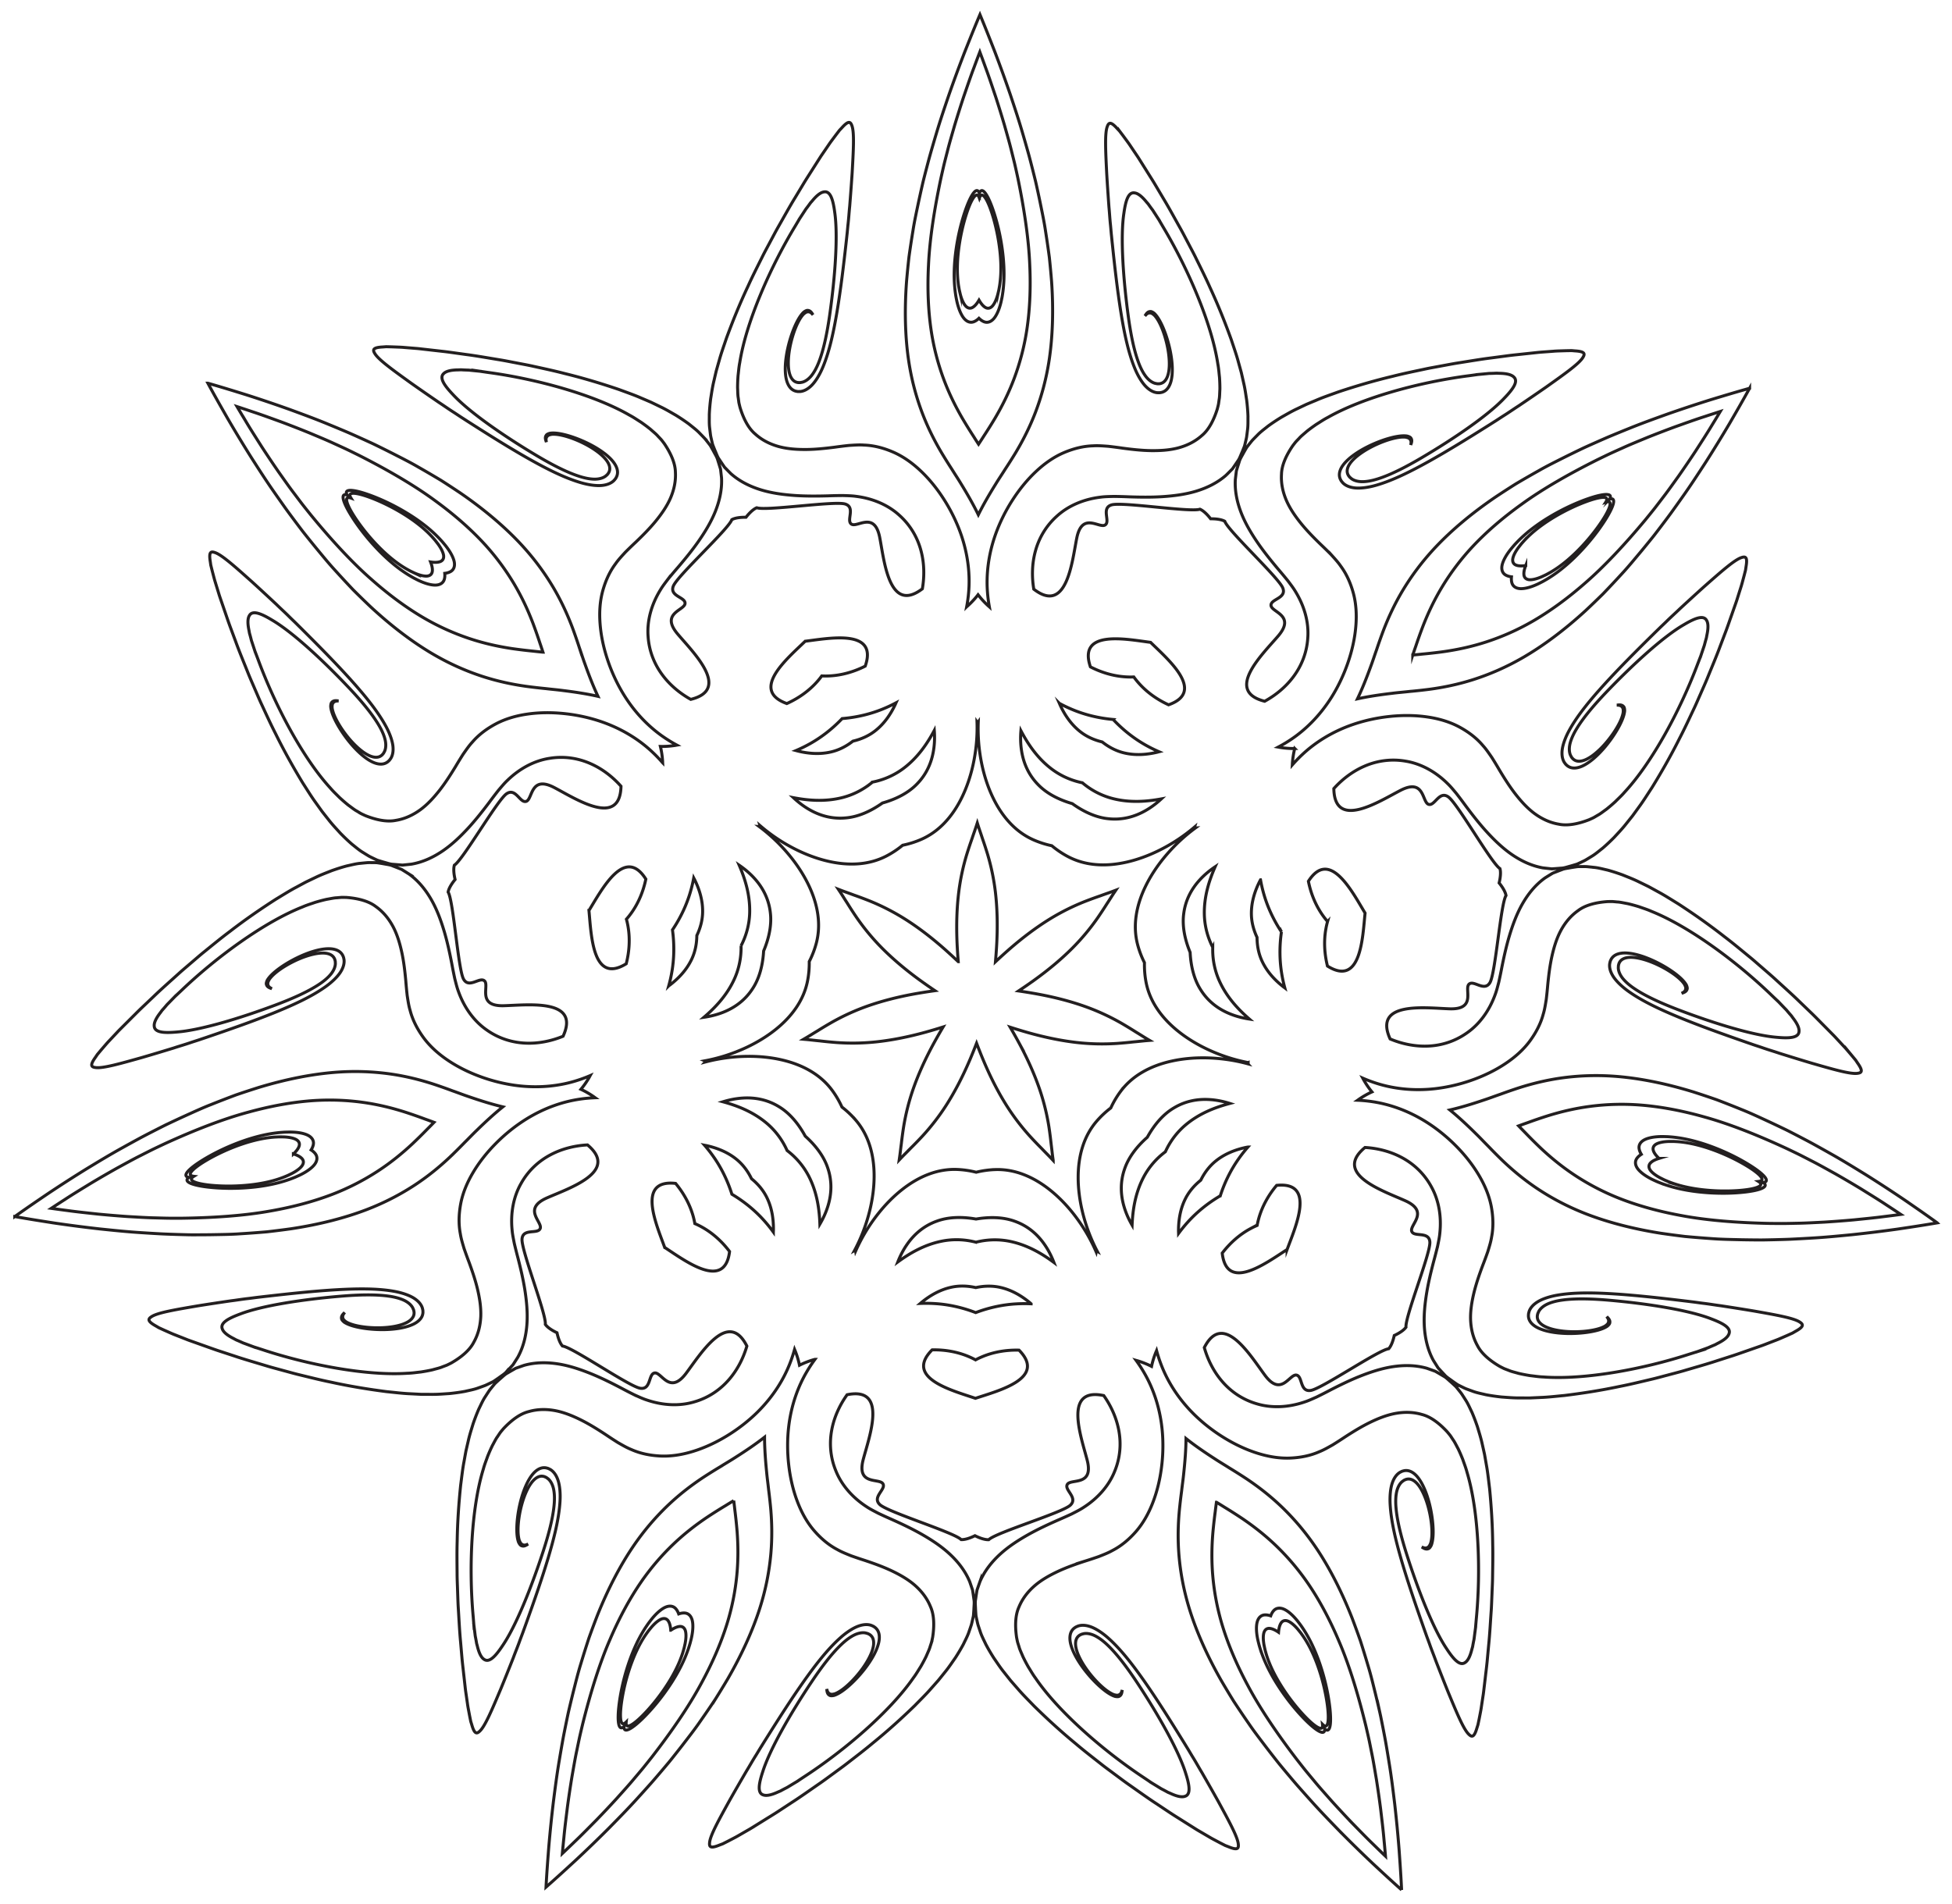 <svg xmlns="http://www.w3.org/2000/svg" viewBox="0 0 1665.096 1624.565"><g fill="none" stroke="#231F20" stroke-width="2.563" stroke-miterlimit="10"><path d="M1295.43 960.596c2.533-.93 5.067-1.851 7.618-2.732 5.56-2.036 11.24-3.98 17.03-5.822 11.47-3.572 23.431-6.416 36.294-8.11a207.823 207.823 0 0143.222-1.106c16.49 1.31 34.709 4.604 54.4 10.176 21.288 5.87 45.693 15.58 70.427 27.077 3.724 1.778 7.988 3.808 11.393 5.51 3.039 1.545 6.11 3.123 9.212 4.733 6.213 3.126 13.5 7.248 20.57 11.15a924.673 924.673 0 0121.877 12.856c7.236 4.512 15.273 9.417 22.332 14.134 3.94 2.56 7.821 5.12 11.636 7.67-4.548.614-9.16 1.206-13.824 1.773-8.414 1.13-17.79 2.002-26.272 2.872a925.022 925.022 0 01-25.302 1.925c-8.065.396-16.423.892-23.377.967-3.495.082-6.946.148-10.356.2-3.806.03-8.528-.021-12.654-.062-27.27-.553-53.46-2.565-75.158-6.656-20.136-3.656-37.947-8.71-53.333-14.785a207.822 207.822 0 01-38.331-20.003c-10.808-7.177-20.298-14.992-29.03-23.245-4.389-4.2-8.635-8.444-12.733-12.718a419.064 419.064 0 01-5.642-5.804zm119.758 27.748c-2.277-2.136-3.86-4.164-4.596-6.012-1.074-2.508-.351-4.58 1.91-6.045 2.328-1.427 6.214-2.238 10.966-2.4 1.243-.01 2.482-.016 3.714-.018.94.013 2.748.138 4.063.209 2.72.218 5.23.521 8.187 1.02 5.801.985 11.934 2.584 17.913 4.574 12.507 4.164 23.97 9.79 32.281 14.79 8.607 5.182 13.72 9.68 13.371 11.875-.12.973-1.305 1.468-3.02 1.653 1.46.92 2.306 1.885 1.985 2.812-.652 2.126-7.221 3.916-17.23 4.784-9.663.836-22.433.848-35.497-.913-6.245-.842-12.456-2.103-18.099-3.77a91.28 91.28 0 01-7.801-2.684c-1.212-.515-2.89-1.198-3.741-1.6a562.408 562.408 0 01-3.328-1.65c-4.196-2.235-7.33-4.672-8.794-6.978-1.385-2.31-1.123-4.488.944-6.269 1.474-1.336 3.787-2.46 6.772-3.378zm88.935 20.606c1.22-.2 2.107-.593 2.444-1.247 1.192-2.174-3.773-7.025-12.734-12.788-8.683-5.571-21.01-12.073-35.603-17.322-6.926-2.49-14.243-4.591-21.286-5.96a114.57 114.57 0 00-10.204-1.499c-1.554-.122-2.72-.25-4.595-.342-1.496-.042-3.028-.1-4.514-.1-5.817.043-11.25.88-14.88 2.74-3.603 1.882-5.161 4.771-4.487 7.971.28 1.448.903 2.933 1.83 4.443-1.497.95-2.71 2.01-3.598 3.186-2.012 2.578-1.884 5.858.525 9.134 2.44 3.265 6.953 6.406 12.158 9.004 1.334.654 2.736 1.275 4.099 1.895 1.725.742 2.827 1.14 4.277 1.714a114.554 114.554 0 009.823 3.141c6.927 1.868 14.423 3.198 21.738 4.009 15.414 1.703 29.345 1.286 39.593.1 10.582-1.234 17.175-3.407 17.061-5.884-.015-.736-.64-1.478-1.647-2.195zm148.387 34.381c-9.411-6.805-19.09-13.494-28.203-19.757a1141.744 1141.744 0 00-32.52-21.198c-10.475-6.45-19.734-12.183-30.657-18.313a1374.353 1374.353 0 00-15.071-8.405c-4.461-2.42-8.08-4.296-12.08-6.383a1258.405 1258.405 0 00-8.575-4.415c-.732-.363-1.463-.724-2.191-1.083a1074.447 1074.447 0 00-2.345-1.132c-4.128-1.986-8.2-3.914-12.216-5.787-7.83-3.597-15.504-7.227-22.98-10.192a944.926 944.926 0 00-21.285-8.383 813.632 813.632 0 00-19.59-6.565c-23.812-7.356-45.48-11.57-64.387-13.214-17.714-1.52-33.456-.804-47.583 1.092-13.632 1.86-26 4.955-37.246 8.552-5.4 1.76-10.695 3.6-15.883 5.505-4.862 1.658-9.474 3.438-14.166 4.962-9.96 3.355-19.645 6.303-28.76 8.39 7.268 5.884 14.67 12.79 22.14 20.184 3.543 3.432 6.903 7.059 10.54 10.686a455.926 455.926 0 0011.843 11.93c8.519 8.176 18.265 16.394 29.69 24.06 11.853 7.916 25.677 15.482 42.254 21.907 17.704 6.84 39.017 12.584 63.637 16.45a813.915 813.915 0 0020.482 2.72 944.66 944.66 0 0022.801 1.831c8.019.626 16.508.74 25.122.953a1102.745 1102.745 0 0016.12.19c.812-.002 1.627-.005 2.444-.01a1272.14 1272.14 0 009.642-.193c4.511-.115 8.586-.21 13.657-.42 5.628-.265 11.37-.57 17.232-.921 12.506-.701 23.342-1.779 35.586-2.964a1141.044 1141.044 0 0038.53-4.736c10.94-1.617 22.573-3.368 34.018-5.34zM1037.643 1281.682a418.245 418.245 0 016.886 4.254 417.91 417.91 0 0115.17 9.684c9.944 6.741 19.625 14.32 28.969 23.32a207.829 207.829 0 0127.814 33.102c9.257 13.71 18.04 30.007 25.962 48.877 8.684 20.302 16.308 45.438 22.741 71.943.931 4.02 2.002 8.62 2.796 12.343.686 3.34 1.367 6.724 2.043 10.154 1.43 6.806 2.75 15.074 4.107 23.034a924.197 924.197 0 013.59 25.12c.983 8.47 2.158 17.812 2.873 26.272.454 4.676.873 9.307 1.257 13.88-3.315-3.174-6.653-6.41-10.004-9.703-6.13-5.873-12.658-12.66-18.627-18.75a924.926 924.926 0 01-17.28-18.582c-5.338-6.059-10.937-12.283-15.332-17.674a1280.49 1280.49 0 01-6.613-7.971c-2.396-2.957-5.3-6.681-7.841-9.933-16.57-21.665-31.326-43.395-41.656-62.91-9.697-18.023-16.85-35.1-21.694-50.916a207.832 207.832 0 01-8.26-42.44c-1.126-12.925-.934-25.217.074-37.19a417.845 417.845 0 012.004-17.885c.309-2.681.66-5.353 1.02-8.029zm52.974 110.932c.25-3.112.849-5.614 1.835-7.342 1.292-2.403 3.361-3.13 5.917-2.276 2.567.93 5.624 3.464 8.713 7.078.783.966 1.56 1.93 2.33 2.892.576.744 1.606 2.235 2.37 3.307a91.286 91.286 0 014.308 7.037c2.846 5.15 5.42 10.942 7.592 16.857 4.542 12.375 7.29 24.845 8.563 34.46 1.315 9.96.987 16.761-.947 17.857-.836.514-1.962-.104-3.175-1.33.19 1.714-.037 2.978-.961 3.306-2.069.815-7.565-3.205-14.484-10.489-6.679-7.034-14.649-17.01-21.418-28.322-3.235-5.407-6.121-11.05-8.337-16.5a91.25 91.25 0 01-2.765-7.774c-.353-1.269-.866-3.007-1.082-3.922a564.316 564.316 0 01-.784-3.63c-.87-4.675-.918-8.645-.028-11.226.942-2.524 2.808-3.677 5.49-3.171 1.963.32 4.285 1.427 6.863 3.188zm39.34 82.38c.917.829 1.777 1.278 2.499 1.134 2.443-.425 3.14-7.331 2.058-17.93-1.058-10.262-3.661-23.954-8.655-38.636-2.372-6.966-5.291-13.998-8.612-20.358a114.553 114.553 0 00-5.19-8.912c-.874-1.29-1.5-2.281-2.598-3.805-.9-1.196-1.81-2.431-2.736-3.593-3.661-4.52-7.703-8.247-11.419-9.925-3.719-1.643-6.949-1.06-9.03 1.462-.958 1.122-1.73 2.535-2.334 4.2-1.675-.577-3.26-.865-4.734-.825-3.27.034-5.754 2.18-6.813 6.104-1.031 3.945-.674 9.43.54 15.12.321 1.45.71 2.935 1.074 4.386.496 1.811.872 2.922 1.327 4.413a114.692 114.692 0 003.668 9.638c2.859 6.58 6.493 13.27 10.42 19.495 8.28 13.113 17.291 23.745 24.608 31.018 7.563 7.504 13.372 11.303 15.237 9.67.566-.47.757-1.421.69-2.657zm65.637 137.45c-.547-11.601-1.352-23.338-2.138-34.369a1141.498 1141.498 0 00-3.702-38.642c-1.49-12.21-2.78-23.024-4.797-35.386a1374.05 1374.05 0 00-2.825-17.024c-.89-4.996-1.679-8.995-2.542-13.425a1270.397 1270.397 0 00-1.894-9.455c-.173-.8-.346-1.596-.52-2.39a1156.55 1156.55 0 00-.577-2.538c-1.02-4.465-2.051-8.851-3.092-13.16-2.068-8.364-4.015-16.627-6.36-24.32a944.344 944.344 0 00-6.716-21.868 813.045 813.045 0 00-7.08-19.41c-9.097-23.203-19.31-42.77-29.815-58.578-9.856-14.797-20.23-26.658-30.52-36.521-9.955-9.498-20.085-17.238-29.91-23.788a455.664 455.664 0 00-14.207-8.985c-4.327-2.768-8.594-5.264-12.711-7.982-8.833-5.695-17.176-11.43-24.492-17.255-.068 9.351-.853 19.445-1.976 29.894-.474 4.91-1.215 9.798-1.783 14.904a455.785 455.785 0 00-1.943 16.697c-1.081 11.758-1.43 24.502-.3 38.214 1.202 14.203 3.905 29.728 9.217 46.694 5.691 18.106 14.489 38.35 26.817 60.01a813.71 813.71 0 0010.644 17.709 944.623 944.623 0 0012.784 18.969c4.51 6.659 9.713 13.368 14.918 20.234a1102.495 1102.495 0 009.902 12.722l1.531 1.906a1259.355 1259.355 0 006.164 7.417c2.903 3.456 5.517 6.583 8.843 10.416 3.716 4.234 7.535 8.534 11.464 12.898 8.345 9.34 15.944 17.14 24.505 25.974a1141.094 1141.094 0 0027.725 27.17c8.085 7.546 16.707 15.55 25.386 23.268zM625.88 1280.33c.343 2.679.677 5.353.968 8.037a417.845 417.845 0 011.887 17.898c.93 11.978 1.041 24.271-.17 37.189a207.82 207.82 0 01-8.539 42.384c-4.947 15.785-12.212 32.814-22.027 50.773-10.458 19.447-25.356 41.08-42.068 62.635-2.563 3.235-5.491 6.94-7.907 9.881a1280.942 1280.942 0 01-6.665 7.928c-4.43 5.362-10.07 11.55-15.447 17.573a925.018 925.018 0 01-17.402 18.468c-6.009 6.05-12.58 12.794-18.75 18.628-3.372 3.27-6.731 6.485-10.067 9.636.414-4.57.863-9.198 1.348-13.87.77-8.456 2.006-17.79 3.046-26.254a924.52 924.52 0 013.754-25.096c1.41-7.95 2.784-16.21 4.259-23.006.698-3.425 1.401-6.805 2.11-10.14.817-3.718 1.918-8.31 2.876-12.324 6.607-26.463 14.396-51.548 23.213-71.793 8.045-18.817 16.936-35.057 26.282-48.706a207.832 207.832 0 0128.03-32.918c9.404-8.94 19.134-16.454 29.123-23.13a417.925 417.925 0 0115.232-9.584 419.963 419.963 0 016.914-4.208zm-53.7 110.582c2.589-1.744 4.918-2.836 6.883-3.143 2.685-.488 4.543.677 5.47 3.207.872 2.587.798 6.557-.103 11.225a567.042 567.042 0 01-.807 3.626c-.223.914-.746 2.648-1.108 3.915a91.317 91.317 0 01-2.816 7.754c-2.252 5.437-5.175 11.06-8.446 16.446-6.843 11.267-14.878 21.191-21.603 28.18-6.967 7.239-12.489 11.223-14.552 10.394-.922-.333-1.141-1.599-.94-3.311-1.22 1.217-2.35 1.827-3.183 1.309-1.927-1.109-2.21-7.912-.83-17.863 1.335-9.607 4.166-22.059 8.789-34.404 2.211-5.9 4.822-11.675 7.703-16.806a91.307 91.307 0 014.353-7.009c.771-1.067 1.811-2.551 2.392-3.291a572.62 572.62 0 012.35-2.877c3.111-3.594 6.185-6.107 8.758-7.02 2.561-.837 4.626-.097 5.903 2.314.974 1.735 1.556 4.24 1.786 7.354zm-39.88 82.12c-.076 1.235.109 2.186.672 2.661 1.854 1.645 7.688-2.116 15.3-9.57 7.364-7.225 16.446-17.797 24.81-30.856 3.969-6.198 7.647-12.864 10.548-19.425 1.384-3.124 2.7-6.542 3.732-9.615.465-1.488.848-2.596 1.356-4.403.374-1.45.772-2.93 1.102-4.38 1.252-5.68 1.645-11.164.64-15.115-1.033-3.932-3.503-6.094-6.773-6.15-1.474-.049-3.06.228-4.74.795-.592-1.67-1.355-3.088-2.305-4.215-2.065-2.536-5.291-3.14-9.02-1.522-3.728 1.654-7.794 5.354-11.484 9.85-.935 1.156-1.853 2.385-2.76 3.575-1.107 1.516-1.741 2.503-2.623 3.788a114.573 114.573 0 00-5.248 8.878c-3.363 6.337-6.328 13.35-8.745 20.301-5.091 14.649-7.784 28.323-8.91 38.578-1.15 10.592-.499 17.502 1.941 17.943.721.149 1.584-.295 2.507-1.118zm-66.538 137.016c8.728-7.66 17.403-15.608 25.537-23.1a1141.281 1141.281 0 0027.904-26.987c8.618-8.777 16.268-16.528 24.675-25.814 3.957-4.338 7.804-8.612 11.548-12.822 3.35-3.811 5.986-6.921 8.911-10.357a1266.022 1266.022 0 006.212-7.377c.517-.633 1.032-1.265 1.544-1.896a1231.155 1231.155 0 001.625-2.034c2.855-3.582 5.64-7.123 8.36-10.622 5.25-6.833 10.497-13.507 15.05-20.136 4.504-6.42 8.8-12.715 12.91-18.885a813.288 813.288 0 0010.76-17.638c12.47-21.579 21.4-41.765 27.21-59.833 5.423-16.932 8.227-32.439 9.523-46.633 1.22-13.705.955-26.45-.05-38.215a455.894 455.894 0 00-1.833-16.71c-.534-5.109-1.244-10.001-1.685-14.915-1.054-10.456-1.773-20.555-1.78-29.906-7.353 5.777-15.734 11.457-24.604 17.093-4.134 2.692-8.418 5.16-12.764 7.899a455.985 455.985 0 00-14.266 8.891c-9.867 6.486-20.047 14.159-30.064 23.591-10.354 9.796-20.807 21.589-30.76 36.32-10.607 15.739-20.95 35.239-30.198 58.382a813.941 813.941 0 00-7.208 19.363 945.108 945.108 0 00-6.86 21.822c-2.394 7.678-4.395 15.929-6.519 24.28a1101.236 1101.236 0 00-3.772 15.673c-.18.793-.358 1.588-.536 2.386a1286.172 1286.172 0 00-1.956 9.443c-.892 4.424-1.706 8.418-2.63 13.408a1374.376 1374.376 0 00-2.936 17.004c-2.1 12.349-3.46 23.154-5.03 35.354-1.5 12.475-2.82 25.384-3.955 38.617-.859 11.025-1.74 22.757-2.363 34.354zM370.208 957.56a419.072 419.072 0 01-5.68 5.766 417.837 417.837 0 01-12.817 12.634c-8.785 8.196-18.327 15.948-29.181 23.054a207.817 207.817 0 01-38.461 19.751c-15.426 5.974-33.27 10.91-53.43 14.435-21.725 3.948-47.927 5.788-75.2 6.162-4.126.013-8.848.034-12.654-.021-3.41-.074-6.86-.163-10.354-.268-6.954-.12-15.308-.672-23.37-1.12a924.455 924.455 0 01-25.29-2.091c-8.476-.926-17.846-1.859-26.252-3.045-4.66-.598-9.268-1.22-13.812-1.863 3.832-2.526 7.73-5.06 11.686-7.594 7.09-4.67 15.159-9.523 22.424-13.987A925.034 925.034 0 0199.78 996.66c7.094-3.855 14.409-7.93 20.642-11.014 3.113-1.59 6.194-3.147 9.243-4.673 3.416-1.679 7.693-3.681 11.429-5.435 24.808-11.334 49.277-20.884 70.602-26.613 19.729-5.443 37.969-8.617 54.467-9.82a207.824 207.824 0 0143.213 1.391c12.852 1.778 24.793 4.7 36.24 8.348a417.876 417.876 0 0116.992 5.934c2.545.897 5.072 1.835 7.6 2.781zm-119.939 26.96c2.979.937 5.284 2.077 6.75 3.423 2.055 1.794 2.303 3.974.902 6.275-1.479 2.296-4.629 4.713-8.84 6.92a563.09 563.09 0 01-3.338 1.628c-.853.396-2.536 1.068-3.751 1.575a91.324 91.324 0 01-7.82 2.633c-5.653 1.63-11.872 2.85-18.123 3.651-13.075 1.675-25.844 1.58-35.502.68-10.002-.933-16.56-2.767-17.198-4.897-.315-.928.538-1.889 2.003-2.799-1.714-.196-2.895-.698-3.009-1.672-.334-2.199 4.808-6.662 13.449-11.787 8.343-4.946 19.843-10.496 32.377-14.578 5.992-1.95 12.135-3.51 17.943-4.457a91.29 91.29 0 018.193-.966c1.316-.062 3.125-.175 4.065-.182 1.232.01 2.47.024 3.714.043 4.75.193 8.632 1.029 10.95 2.47 2.252 1.481 2.96 3.557 1.87 6.059-.748 1.843-2.344 3.86-4.635 5.981zm-89.068 20.022c-1.013.71-1.642 1.449-1.662 2.185-.13 2.476 6.449 4.692 17.022 5.996 10.24 1.252 24.168 1.761 39.593.159 7.32-.762 14.825-2.043 21.764-3.865a114.602 114.602 0 009.844-3.078c1.453-.564 2.558-.955 4.288-1.685 1.366-.611 2.772-1.223 4.111-1.868 5.222-2.564 9.755-5.675 12.217-8.924 2.43-3.26 2.58-6.54.584-9.13-.88-1.183-2.086-2.25-3.576-3.21.936-1.504 1.57-2.985 1.859-4.43.694-3.196-.845-6.096-4.436-8.002-3.616-1.883-9.044-2.755-14.86-2.837-1.486-.01-3.02.038-4.516.07-1.876.08-3.042.2-4.597.313-3.227.3-6.856.799-10.213 1.43-7.051 1.323-14.382 3.378-21.325 5.822-14.626 5.153-26.996 11.573-35.716 17.088-8.998 5.703-13.995 10.521-12.818 12.704.333.656 1.218 1.054 2.437 1.262zm-148.61 33.407c11.432 2.048 23.054 3.875 33.983 5.563a1141.563 1141.563 0 0038.497 4.99c12.236 1.265 23.065 2.414 35.567 3.197 5.858.389 11.599.732 17.225 1.034 5.069.244 9.143.365 13.654.51a1268.478 1268.478 0 009.64.257c.817.01 1.632.018 2.445.025h.867a1100.331 1100.331 0 0015.254-.085c8.614-.155 17.104-.214 25.126-.787a945.128 945.128 0 0022.814-1.682c7.018-.795 13.849-1.66 20.499-2.585 24.645-3.704 45.995-9.309 63.744-16.032 16.619-6.316 30.491-13.792 42.397-21.628 11.475-7.592 21.274-15.745 29.846-23.866a455.814 455.814 0 0011.922-11.852c3.661-3.603 7.044-7.208 10.61-10.617 7.518-7.343 14.965-14.201 22.272-20.037-9.101-2.148-18.767-5.159-28.704-8.579-4.683-1.554-9.283-3.365-14.134-5.055a455.965 455.965 0 00-15.847-5.61c-11.222-3.67-23.569-6.845-37.188-8.796-14.114-1.988-29.852-2.807-47.575-1.404-18.918 1.52-40.613 5.592-64.473 12.79a814.103 814.103 0 00-19.633 6.438 945.4 945.4 0 00-21.338 8.243c-7.496 2.915-15.194 6.495-23.047 10.041a1101.152 1101.152 0 00-14.606 6.823c-.731.354-1.464.71-2.199 1.069a1248.523 1248.523 0 00-8.602 4.358c-4.015 2.061-7.646 3.914-12.123 6.303a1373.99 1373.99 0 00-15.125 8.307c-10.964 6.058-20.26 11.73-30.777 18.11a1141.384 1141.384 0 00-32.658 20.985c-9.155 6.203-18.877 12.828-28.333 19.572zM463.15 556.421a418.81 418.81 0 01-8.049-.844 417.919 417.919 0 01-17.869-2.144c-11.885-1.759-23.895-4.386-36.219-8.44a207.823 207.823 0 01-39.422-17.756c-14.288-8.336-29.273-19.209-44.598-32.773-16.632-14.524-34.408-33.862-51.704-54.952-2.583-3.218-5.544-6.897-7.873-9.907-2.068-2.711-4.15-5.465-6.247-8.262-4.241-5.512-9.019-12.387-13.695-18.97a924.451 924.451 0 01-14.132-21.076c-4.562-7.204-9.674-15.11-13.989-22.423a1072.667 1072.667 0 01-7.155-11.96c4.364 1.42 8.776 2.888 13.224 4.401 8.072 2.632 16.897 5.915 24.917 8.812a924.502 924.502 0 0123.631 9.244c7.438 3.142 15.184 6.321 21.482 9.271 3.184 1.443 6.322 2.88 9.417 4.313 3.442 1.625 7.674 3.72 11.374 5.547 24.33 12.33 47.053 25.505 64.827 38.606 16.556 12.03 30.41 24.312 41.637 36.461a207.818 207.818 0 0125.856 34.653c6.623 11.157 11.783 22.315 16.069 33.539a417.932 417.932 0 015.954 16.984c.886 2.55 1.728 5.11 2.565 7.676zm-95.858-76.961c1.124 2.913 1.67 5.426 1.532 7.41-.121 2.727-1.671 4.28-4.344 4.619-2.717.275-6.57-.68-10.921-2.597a569.309 569.309 0 01-3.355-1.594c-.841-.42-2.416-1.317-3.57-1.952a91.32 91.32 0 01-6.934-4.47c-4.799-3.406-9.63-7.507-14.154-11.894-9.462-9.179-17.349-19.22-22.667-27.332-5.506-8.403-8.162-14.673-6.894-16.5.53-.825 1.812-.757 3.437-.18-.915-1.46-1.259-2.698-.568-3.394 1.51-1.632 8.206-.395 17.6 3.166 9.07 3.439 20.579 8.97 31.585 16.224 5.261 3.468 10.31 7.3 14.671 11.25a91.297 91.297 0 015.864 5.803c.87.99 2.085 2.333 2.677 3.064.76.97 1.521 1.947 2.282 2.93 2.811 3.835 4.577 7.39 4.895 10.103.246 2.683-.935 4.531-3.57 5.239-1.908.564-4.48.573-7.567.105zm-71.187-57.153c-1.187-.35-2.156-.38-2.744.063-2.017 1.442.352 7.966 5.924 17.046 5.406 8.788 13.692 19.994 24.562 31.055 5.16 5.248 10.84 10.317 16.592 14.605a114.577 114.577 0 008.543 5.778c1.347.784 2.342 1.405 3.991 2.302 1.33.687 2.686 1.405 4.024 2.049 5.26 2.485 10.519 4.088 14.595 3.988 4.063-.133 6.72-2.06 7.502-5.236.376-1.426.459-3.034.28-4.797 1.76-.206 3.312-.634 4.623-1.31 2.931-1.449 4.238-4.46 3.49-8.456-.783-4.001-3.485-8.789-7.048-13.387-.918-1.168-1.912-2.337-2.87-3.486-1.232-1.417-2.053-2.255-3.11-3.4a114.593 114.593 0 00-7.487-7.093c-5.43-4.688-11.607-9.14-17.847-13.043-13.148-8.222-25.88-13.89-35.628-17.27-10.07-3.479-16.952-4.381-17.924-2.1-.306.67-.066 1.609.532 2.692zm-118.775-95.36c5.526 10.215 11.344 20.441 16.838 30.038a1141.537 1141.537 0 0020.102 33.21c6.64 10.355 12.493 19.538 19.675 29.8 3.35 4.823 6.66 9.525 9.931 14.112 2.97 4.115 5.416 7.376 8.115 10.992a1251.234 1251.234 0 005.81 7.698c.502.645 1.003 1.287 1.504 1.927a1152.452 1152.452 0 001.622 2.037 1100.66 1100.66 0 008.495 10.514c5.493 6.639 10.833 13.24 16.282 19.154a944.536 944.536 0 0015.54 16.787 814.094 814.094 0 0014.801 14.416c18.262 16.958 35.955 30.156 52.278 39.841 15.3 9.055 29.794 15.24 43.344 19.662 13.09 4.238 25.575 6.817 37.268 8.455 5.63.758 11.199 1.397 16.699 1.931 5.1.616 10.028 1.013 14.916 1.676 10.429 1.299 20.434 2.846 29.552 4.92-3.995-8.455-7.668-17.89-11.19-27.79-1.703-4.63-3.156-9.356-4.86-14.202a455.843 455.843 0 00-5.494-15.887c-4.127-11.063-9.342-22.696-16.31-34.56-7.245-12.274-16.416-25.09-28.564-38.07-12.984-13.844-29.693-28.267-50.198-42.433a813.523 813.523 0 00-17.274-11.336 945.265 945.265 0 00-19.748-11.544c-6.953-4.042-14.552-7.83-22.22-11.758a1102.083 1102.083 0 00-14.441-7.166l-2.207-1.052a1277.466 1277.466 0 00-8.771-4.009c-4.115-1.853-7.827-3.537-12.487-5.547a1374.99 1374.99 0 00-15.925-6.647c-11.571-4.794-21.803-8.525-33.348-12.77a1141.534 1141.534 0 00-36.769-12.45c-10.557-3.29-21.799-6.76-32.966-9.948zM834.722 378.982a419.111 419.111 0 01-4.358-6.82 417.965 417.965 0 01-9.466-15.307c-6.035-10.389-11.469-21.416-15.982-33.58a207.814 207.814 0 01-10.697-41.892c-2.392-16.368-3.234-34.863-2.184-55.301.985-22.06 5.022-48.014 10.726-74.686.905-4.026 1.936-8.635 2.836-12.333.832-3.307 1.686-6.652 2.565-10.035 1.665-6.752 4.062-14.774 6.294-22.535a924.747 924.747 0 017.665-24.19c2.788-8.058 5.783-16.985 8.81-24.917 1.62-4.41 3.252-8.764 4.89-13.05 1.61 4.297 3.213 8.661 4.804 13.082 2.974 7.952 5.91 16.898 8.646 24.975a924.355 924.355 0 017.506 24.24c2.18 7.774 4.525 15.811 6.146 22.575.857 3.389 1.69 6.739 2.499 10.052.876 3.703 1.876 8.319 2.755 12.35 5.53 26.71 9.396 52.69 10.235 74.755.917 20.445-.048 38.934-2.546 55.286a207.813 207.813 0 01-10.972 41.82c-4.593 12.134-10.1 23.126-16.203 33.475a417.676 417.676 0 01-9.566 15.245 418.507 418.507 0 01-4.403 6.791zm.404-122.93c-1.576 2.695-3.2 4.689-4.839 5.818-2.207 1.605-4.387 1.361-6.319-.517-1.908-1.952-3.564-5.56-4.778-10.157a571.51 571.51 0 01-.846-3.617c-.195-.92-.476-2.71-.7-4.008a91.29 91.29 0 01-.827-8.209c-.33-5.875-.136-12.21.473-18.481 1.277-13.12 4.21-25.548 7.237-34.763 3.136-9.544 6.383-15.53 8.601-15.678.976-.1 1.722.945 2.283 2.576.573-1.627 1.326-2.667 2.3-2.561 2.218.163 5.425 6.17 8.499 15.734 2.965 9.235 5.818 21.681 7.008 34.81.568 6.275.721 12.611.352 18.484a91.353 91.353 0 01-.881 8.203c-.232 1.296-.525 3.085-.727 4.003a566.993 566.993 0 01-.869 3.611c-1.244 4.589-2.923 8.187-4.845 10.126-1.944 1.866-4.126 2.095-6.322.476-1.63-1.14-3.242-3.145-4.8-5.85zm.3-91.29c-.467-1.146-1.047-1.924-1.76-2.107-2.385-.678-6.01 5.242-9.634 15.26-3.5 9.706-7.095 23.171-8.965 38.566-.886 7.306-1.307 14.908-1.075 22.078.109 3.414.407 7.065.81 10.281.227 1.542.362 2.707.69 4.556.29 1.468.575 2.976.906 4.424 1.337 5.662 3.362 10.773 5.981 13.897 2.638 3.094 5.801 3.97 8.771 2.6 1.35-.594 2.658-1.532 3.925-2.771 1.258 1.247 2.561 2.194 3.906 2.797 2.961 1.389 6.13.534 8.788-2.543 2.64-3.107 4.699-8.204 6.073-13.857.34-1.446.634-2.952.936-4.418.339-1.847.482-3.01.719-4.551.424-3.214.746-6.862.877-10.276.28-7.169-.092-14.773-.93-22.085-1.77-15.407-5.276-28.895-8.712-38.623-3.558-10.042-7.144-15.986-9.533-15.324-.714.18-1.299.953-1.773 2.095zm.5-152.318c-4.541 10.689-8.909 21.613-12.987 31.892a1141.33 1141.33 0 00-13.43 36.422c-3.957 11.647-7.486 21.95-11.032 33.963a1371.298 1371.298 0 00-4.84 16.563c-1.366 4.888-2.39 8.833-3.536 13.199a1252.802 1252.802 0 00-2.396 9.34l-.568 2.379-.194.845-.388 1.692a1101.425 1101.425 0 00-2.923 13.198c-1.765 8.434-3.597 16.724-4.823 24.672a944.585 944.585 0 00-3.437 22.616 813.737 813.737 0 00-2.042 20.56c-1.872 24.852-1.16 46.914 1.446 65.713 2.46 17.608 6.66 32.796 11.652 46.147 4.848 12.877 10.616 24.245 16.626 34.409a456.002 456.002 0 008.902 14.26c2.698 4.371 5.46 8.471 7.99 12.707 5.486 8.963 10.515 17.75 14.579 26.172 4.118-8.395 9.205-17.149 14.75-26.076 2.558-4.219 5.347-8.3 8.073-12.654a456.06 456.06 0 008.996-14.201c6.076-10.124 11.919-21.455 16.85-34.3 5.08-13.317 9.38-28.477 11.956-46.068 2.728-18.783 3.586-40.84 1.877-65.703a813.85 813.85 0 00-1.907-20.573 944.627 944.627 0 00-3.288-22.637c-1.174-7.957-2.951-16.259-4.661-24.704a1100.54 1100.54 0 00-3.402-15.758c-.182-.792-.367-1.586-.553-2.382a1289.488 1289.488 0 00-2.334-9.356c-1.116-4.373-2.115-8.325-3.448-13.221a1376.147 1376.147 0 00-4.733-16.595c-3.466-12.036-6.928-22.362-10.808-34.035a1141.311 1141.311 0 00-13.191-36.509c-4.01-10.306-8.306-21.258-12.777-31.977zM1205.121 558.857a418.487 418.487 0 012.615-7.66 418.234 418.234 0 016.066-16.944c4.359-11.196 9.593-22.32 16.289-33.433a207.827 207.827 0 0126.082-34.482c11.307-12.075 25.24-24.266 41.875-36.188 17.86-12.983 40.67-26.01 65.08-38.18 3.711-1.802 7.957-3.87 11.41-5.471 3.104-1.412 6.251-2.83 9.445-4.252 6.317-2.908 14.084-6.036 21.542-9.13a924.84 924.84 0 0123.692-9.088c8.039-2.845 16.885-6.07 24.974-8.648 4.458-1.483 8.88-2.922 13.252-4.314a1071.995 1071.995 0 01-7.233 11.912c-4.362 7.284-9.526 15.157-14.135 22.332a924.718 924.718 0 01-14.271 20.982c-4.72 6.552-9.542 13.396-13.82 18.88a1283.845 1283.845 0 01-6.3 8.22c-2.35 2.995-5.334 6.655-7.938 9.856-17.435 20.975-35.336 40.197-52.064 54.61-15.413 13.464-30.47 24.238-44.812 32.48a207.825 207.825 0 01-39.538 17.497c-12.35 3.974-24.377 6.522-36.273 8.203a418.093 418.093 0 01-17.883 2.026c-2.683.296-5.366.547-8.055.792zm96.362-76.33c-3.09.447-5.661.42-7.565-.156-2.63-.725-3.8-2.58-3.536-5.262.336-2.71 2.125-6.254 4.962-10.07.767-.979 1.535-1.951 2.3-2.916.598-.726 1.822-2.062 2.698-3.046a91.27 91.27 0 015.901-5.765c4.388-3.921 9.462-7.719 14.745-11.153 11.054-7.182 22.6-12.637 31.691-16.016 9.418-3.5 16.121-4.693 17.62-3.05.687.7.335 1.935-.59 3.39 1.629-.567 2.912-.626 3.436.202 1.256 1.835-1.44 8.088-7.002 16.454-5.372 8.077-13.324 18.067-22.846 27.183-4.552 4.358-9.41 8.427-14.232 11.8a91.31 91.31 0 01-6.963 4.426c-1.158.627-2.739 1.513-3.583 1.928-1.114.525-2.237 1.05-3.365 1.572-4.363 1.888-8.223 2.818-10.938 2.525-2.67-.357-4.21-1.92-4.313-4.646-.126-1.986.437-4.495 1.58-7.4zm71.561-56.685c.604-1.08.85-2.017.55-2.69-.958-2.286-7.846-1.429-17.938 1.984-9.77 3.315-22.54 8.9-35.741 17.035-6.265 3.863-12.47 8.273-17.932 12.926a114.603 114.603 0 00-7.533 7.043c-1.065 1.14-1.891 1.971-3.133 3.38-.965 1.143-1.967 2.305-2.893 3.467-3.593 4.575-6.326 9.345-7.135 13.34-.775 3.992.512 7.012 3.435 8.48 1.306.684 2.855 1.122 4.614 1.34-.19 1.762-.119 3.37.248 4.799.76 3.18 3.405 5.125 7.468 5.284 4.075.128 9.344-1.442 14.62-3.892 1.343-.635 2.703-1.344 4.037-2.023 1.656-.886 2.655-1.5 4.007-2.275a114.587 114.587 0 008.58-5.721c5.78-4.251 11.494-9.283 16.688-14.497 10.942-10.989 19.302-22.14 24.765-30.892 5.632-9.043 8.044-15.552 6.036-17.007-.585-.447-1.554-.423-2.743-.081zm119.398-94.578c-11.188 3.115-22.452 6.511-33.03 9.732a1141.452 1141.452 0 00-36.85 12.208c-11.573 4.17-21.829 7.833-33.432 12.551a1372.639 1372.639 0 00-15.968 6.542c-4.673 1.98-8.396 3.639-12.523 5.466a1273.877 1273.877 0 00-8.797 3.95l-2.214 1.039-.78.375-1.566.752c-4.127 1.989-8.173 3.97-12.141 5.943-7.695 3.878-15.318 7.615-22.297 11.612a944.92 944.92 0 00-19.824 11.414 813.453 813.453 0 00-17.348 11.223c-20.597 14.03-37.401 28.343-50.475 42.101-12.233 12.902-21.488 25.656-28.814 37.882-7.045 11.819-12.337 23.417-16.536 34.452a455.998 455.998 0 00-5.599 15.851c-1.735 4.835-3.219 9.55-4.953 14.17-3.587 9.878-7.321 19.288-11.372 27.716 9.132-2.014 19.147-3.495 29.584-4.725 4.893-.631 9.823-.996 14.927-1.578a456.296 456.296 0 0016.711-1.822c11.704-1.562 24.205-4.058 37.323-8.21 13.578-4.333 28.113-10.423 43.472-19.377 16.386-9.577 34.165-22.66 52.538-39.497a813.836 813.836 0 0014.896-14.318 944.867 944.867 0 0015.649-16.685c5.488-5.88 10.871-12.445 16.408-19.047a1102.002 1102.002 0 009.654-11.81l.545-.674 1.517-1.917a1242.553 1242.553 0 005.86-7.66c2.723-3.599 5.19-6.843 8.187-10.938 3.301-4.566 6.643-9.246 10.023-14.047 7.25-10.215 13.164-19.36 19.871-29.67a1141.945 1141.945 0 0020.32-33.077c5.557-9.561 11.441-19.748 17.034-29.927zm-540.626 428.24l-.957.362c-3.956 1.544-7.949 2.83-12.06 4.369a348.545 348.545 0 00-13.475 4.937 192.147 192.147 0 00-29.853 14.949c-10.854 6.695-22.407 15.18-34.878 26.066a460.25 460.25 0 00-11.45 10.402 460.26 460.26 0 001.093-15.431c.845-16.533.369-30.859-1.08-43.529a192.156 192.156 0 00-6.711-32.706 348.626 348.626 0 00-4.452-13.642c-1.334-4.182-2.79-8.116-4.024-12.18l-.307-.975-.314.973c-1.26 4.056-2.743 7.98-4.103 12.153a348.548 348.548 0 00-4.542 13.613 192.163 192.163 0 00-6.925 32.661c-1.533 12.66-2.103 26.983-1.367 43.52.226 4.916.564 10.062.993 15.439a460.367 460.367 0 00-11.383-10.477c-12.399-10.968-23.896-19.528-34.706-26.294a192.166 192.166 0 00-29.754-15.145 348.614 348.614 0 00-13.442-5.025c-4.101-1.565-8.085-2.879-12.031-4.449l-.954-.367.565.852c2.386 3.513 4.529 7.12 6.943 10.785a348.475 348.475 0 007.812 12.038 192.164 192.164 0 0021.217 25.779c8.943 9.091 19.785 18.467 33.174 28.203a460.539 460.539 0 0012.689 8.85 460.327 460.327 0 00-15.288 2.366c-16.306 2.856-30.167 6.507-42.197 10.74a192.153 192.153 0 00-30.392 13.82 348.575 348.575 0 00-12.31 7.377c-3.78 2.23-7.291 4.526-10.979 6.632l-.883.517 1.02.09c4.234.325 8.39.898 12.76 1.296 4.67.555 9.433 1.023 14.283 1.398 10.122.719 21.217.73 33.383-.516 12.684-1.323 26.774-3.954 42.733-8.352a460.455 460.455 0 0014.83-4.403 460.118 460.118 0 00-7.68 13.428c-7.935 14.53-13.722 27.643-17.913 39.687a192.16 192.16 0 00-8.144 32.379c-.745 4.808-1.38 9.55-1.908 14.223-.613 4.347-1.007 8.523-1.66 12.72l-.146 1.012.705-.741c2.895-3.108 5.933-6 8.97-9.17a348.725 348.725 0 009.998-10.294 192.15 192.15 0 0020.41-26.421c6.875-10.742 13.603-23.399 20.115-38.618 1.93-4.526 3.857-9.31 5.804-14.34 1.913 5.043 3.81 9.839 5.71 14.378 6.412 15.261 13.056 27.962 19.86 38.749a192.167 192.167 0 0020.236 26.555 348.814 348.814 0 009.93 10.36c3.017 3.189 6.036 6.1 8.91 9.227.234.249.468.497.7.746a515.62 515.62 0 01-.139-1.014c-.625-4.2-.991-8.379-1.576-12.73a348.744 348.744 0 00-1.815-14.235 192.154 192.154 0 00-7.931-32.43c-4.112-12.073-9.813-25.224-17.652-39.805a460.23 460.23 0 00-7.593-13.478 460.397 460.397 0 0014.801 4.5c15.93 4.503 30.003 7.226 42.678 8.633a192.165 192.165 0 0033.38.735c4.852-.344 9.616-.78 14.29-1.305 4.374-.37 8.533-.915 12.77-1.212l1.02-.083-.88-.523c-3.674-2.13-7.17-4.449-10.935-6.705a348.724 348.724 0 00-12.261-7.456 192.159 192.159 0 00-30.301-14.02c-12.002-4.311-25.839-8.054-42.126-11.016a459.951 459.951 0 00-15.272-2.468 460.077 460.077 0 0012.747-8.766c13.453-9.647 24.356-18.952 33.359-27.985a192.16 192.16 0 0021.386-25.638 348.412 348.412 0 007.89-11.987c2.438-3.65 4.605-7.241 7.014-10.74l.57-.848z"/><path d="M1104.44 638.608c-4.33.083-8.566-.283-12.571-.916-.514-.079-.987-.203-1.496-.288a120.576 120.576 0 0010.926-6.534c11.443-7.66 24.006-19.295 34.52-36.015 5.435-8.66 10.223-18.568 13.826-28.961 3.684-10.564 6.063-21.325 6.9-31.537.868-10.197.193-19.708-2.105-28.257-2.292-8.44-5.739-16.321-10.791-23.121-2.39-3.501-5.37-6.68-8.248-9.865a360.47 360.47 0 00-8.843-8.661c-5.901-5.73-11.588-11.527-16.623-17.706-5.065-6.266-9.598-12.812-12.647-19.858-3.023-7.09-4.647-14.557-4.141-22.382.18-7.74 4.158-16.293 9.643-24.274.9-1.156 1.849-2.452 2.752-3.486.873-.92 1.755-1.84 2.647-2.758 1.503-1.792 4.268-3.931 6.48-5.918 2.532-2.02 5.29-4.032 8.196-6.02 3.195-1.961 6.149-4.03 9.788-5.91 30.418-17.275 79.623-30.343 120.614-35.598a2679.82 2679.82 0 006.142-.852l1.045-.148c-2.292.2-.334.027-.713.06l.531-.049c2.808-.256 5.634-.52 8.477-.793 1.694-.19 2.238-.155 3.02-.171l2.395-.077 2.544-.123 2.295.116c6.634.102 10.469 1.307 12.306 3.165 4.016 3.663-.473 10.113-8.053 17.973-13.735 14.663-43.028 34.691-71.21 51.27-12.575 7.381-25.541 14.109-36.55 17.593-5.352 1.726-10.15 2.533-13.984 2.454-3.816-.123-6.733-1.107-8.744-2.6-.458-.4-.917-.801-1.378-1.2-.322-.307-.73-.936-1.086-1.38-.572-.945-.93-1.838-1.082-2.934-.278-2.115.438-4.494 2.014-6.912 3.206-4.908 9.894-9.91 17.168-13.854 7.574-4.104 16.02-7.234 22.502-8.508 3.271-.652 5.883-.796 7.821-.624 1.724.295 3.071.727 3.663 1.41 1.392 1.263 1.327 2.746 1.257 3.727l-.272 1.562s.192-.567.567-1.663c.272-1.057.674-2.66-.38-4.148-.424-.793-1.61-1.374-3.31-1.81-1.922-.31-4.682-.292-8.29.311-7.178 1.185-16.676 4.426-25.374 8.792-8.315 4.182-16.319 9.606-20.726 15.428-2.139 2.843-3.345 5.771-3.352 8.434-.029 1.304.288 2.667.813 3.85.326.56.475 1 .944 1.67.44.526.844 1.072 1.336 1.588 2.03 2.013 5.273 3.666 10.155 4.181 4.84.488 11.347-.323 18.162-2.292 14.183-4.052 29.577-11.816 44.725-20.227 16.551-9.234 33.408-19.662 50.605-30.503 2.483-1.544 4.172-2.663 6.343-4.01 2.546-1.63 4.461-2.924 6.792-4.409 4.773-2.983 8.601-5.72 13.031-8.558 8.478-5.726 16.428-11.15 23.59-16.135 15.148-10.76 28.073-19.848 31.225-25.179 2.023-3.215 1.602-5.11-6.782-5.597a676.17 676.17 0 01-2.832-.244c-1.608.032-3.208.062-4.8.09-1.746.057-3.481.111-5.209.163-1.769.06-3.641.118-5.306.271-3.421.26-6.798.51-10.132.752l-.628.046c-.958.087 1.285-.132-2.308.205a41819.163 41819.163 0 01-12.064 1.291c-4.59.511-8.711.892-13.531 1.495-4.952.655-9.786 1.297-14.513 1.922-8.903 1.083-19.496 2.927-28.894 4.38-4.658.738-9.715 1.745-14.462 2.602-4.743.913-9.218 1.64-13.998 2.698-9.16 1.955-18.014 3.763-26.78 6.001-16.558 3.932-31.991 8.553-46.138 13.255-6.46 2.359-13.124 4.593-18.871 7.087a1514.153 1514.153 0 00-8.533 3.579 1073.167 1073.167 0 00-7.702 3.664c-5.119 2.365-9.312 4.898-13.737 7.372-4.028 2.46-7.818 4.973-11.29 7.509-3.165 2.564-6.467 4.917-9.158 7.766a373.18 373.18 0 00-4.023 4.1c-1.123 1.252-1.882 2.284-2.82 3.436-.443.56-.884 1.122-1.322 1.683-.22.279-.44.558-.658.837-.144.22-.288.441-.43.662l-.144.236-.277.474a325.87 325.87 0 00-2.16 3.785c-1.289 2.52-3.025 5.05-3.663 7.587a424.6 424.6 0 00-2.397 7.608 833.568 833.568 0 00-.916 7.55c-.544 10.014 1.614 19.734 5.243 28.915 3.629 9.108 8.745 17.525 14.229 25.494 5.428 7.834 11.372 15.148 17.175 22.044 2.842 3.31 5.597 6.62 8.267 9.927 2.329 3.137 4.677 6.14 6.544 9.33 7.666 12.563 11.284 26.276 10.367 39.144-.773 12.895-5.473 24.161-12.231 33.204-6.555 8.83-14.993 15.575-23.267 20.29-.437.255-.87.485-1.302.728-34.7-8.754-1.58-40.284 11.652-55.84 14.725-17.38-5.253-19.922-6.206-25.675-.887-5.757 13.6-6.091 10.024-15.126-3.64-9.014-46.62-48.705-49.493-56.93-2.792-1.567-7.413-2.154-12.067-2.109-2.842-3.685-6.16-6.954-9.118-8.18-8.241 2.83-66.01-6.406-75.346-3.694-9.312 2.777-.617 14.369-5.689 17.23-5.111 2.81-19.462-11.32-24.016 11-4.043 20.018-8.343 65.543-36.68 43.686-.076-.49-.163-.972-.233-1.473-1.41-9.419-1.327-20.222 1.56-30.833 2.927-10.902 8.875-21.562 18.532-30.143 9.545-8.678 22.56-14.314 37.173-16.057 3.662-.505 7.474-.517 11.38-.627 4.249.054 8.555.172 12.913.36 9.008.295 18.431.444 27.945-.133 9.654-.618 19.432-1.802 28.834-4.582 9.46-2.825 18.432-7.14 25.966-13.759a834.056 834.056 0 005.368-5.388 424.703 424.703 0 004.497-6.589c1.598-2.07 2.514-4.999 3.697-7.57a323.254 323.254 0 001.84-4.548l.098-.259.253-.748.252-1.034c.17-.692.338-1.385.504-2.081.326-1.449.667-2.683.957-4.34.258-1.884.503-3.783.735-5.697.575-3.877.382-7.927.44-12-.153-4.297-.522-8.828-1.08-13.515-.791-5.008-1.393-9.87-2.7-15.355a1082.8 1082.8 0 00-1.882-8.318c-.803-2.94-1.624-5.913-2.464-8.92-1.594-6.059-3.959-12.678-6.1-19.213-5.051-14.025-10.963-29.012-18.111-44.456-3.662-8.273-7.715-16.35-11.843-24.757-2.124-4.411-4.32-8.378-6.535-12.67-2.263-4.26-4.597-8.857-6.898-12.974-4.669-8.285-9.77-17.75-14.424-25.417l-7.464-12.594c-2.506-4.16-4.756-7.636-7.192-11.559a10352.784 10352.784 0 01-5.511-8.789l-.934-1.49c-1.957-3.033-.742-1.134-1.265-1.94l-.353-.522c-1.871-2.77-3.762-5.58-5.674-8.428-.91-1.403-2.022-2.91-3.068-4.339-1.027-1.389-2.058-2.787-3.092-4.193-.963-1.27-1.929-2.546-2.898-3.829a671.742 671.742 0 01-1.943-2.075c-5.567-6.288-7.317-5.446-8.592-1.869-2.241 5.774-1.392 21.552-.48 40.11.51 8.71 1.163 18.312 1.905 28.516.51 5.237.725 9.938 1.332 15.533.275 2.75.44 5.056.736 8.064.282 2.54.447 4.56.77 7.464 2.114 20.22 4.342 39.915 7.318 58.633 2.757 17.106 6.174 34.005 11.76 47.657 2.666 6.574 6.052 12.189 9.428 15.69 3.423 3.52 6.728 5.046 9.566 5.397.71.067 1.389.047 2.074.067.816-.045 1.255-.2 1.896-.29 1.254-.32 2.522-.913 3.528-1.742 2.088-1.653 3.644-4.411 4.556-7.85 1.85-7.064 1.164-16.708-.691-25.829-1.947-9.535-5.273-19.003-8.78-25.377-1.757-3.21-3.449-5.39-4.882-6.708-1.393-1.066-2.583-1.64-3.468-1.482-1.822.091-2.833 1.398-3.496 2.266l-.957 1.474 1.06-1.18c.728-.66 1.853-1.63 3.707-1.316.902.043 2.075.834 3.372 2.006 1.334 1.417 2.836 3.559 4.346 6.533 3.008 5.883 5.77 14.456 7.228 22.946 1.397 8.155 1.603 16.504-.272 22.059-.927 2.733-2.353 4.767-4.188 5.856-.955.557-1.878.829-2.974.964-.57-.005-1.316.063-1.756 0-.6-.116-1.198-.23-1.795-.34-2.417-.658-4.994-2.342-7.45-5.266-2.433-2.964-4.766-7.233-6.719-12.506-4.069-10.807-6.8-25.157-8.774-39.605-4.397-32.399-6.77-67.804-3.738-87.666 1.49-10.818 3.783-18.333 9.145-17.443 2.596.295 5.915 2.564 10.097 7.714l1.51 1.732 1.476 2.076 1.421 1.93c.47.625.835 1.03 1.733 2.48a1869.934 1869.934 0 004.909 7.6c-.21-.319.865 1.327-.395-.598l.53.912 1.046 1.797 2.082 3.557c21.216 35.465 41.372 82.217 46.604 116.804.773 4.023.973 7.623 1.408 11.347.234 3.513.358 6.925.337 10.163-.194 2.968-.165 6.463-.644 8.753-.17 1.269-.348 2.53-.531 3.785-.254 1.35-.686 2.897-1.038 4.319-2.88 9.245-7.144 17.66-13.115 22.588-5.836 5.236-12.709 8.577-20.15 10.586-7.423 1.96-15.37 2.445-23.427 2.339-7.97-.136-16.042-1.021-24.194-2.116a360.137 360.137 0 00-12.275-1.594c-4.282-.293-8.623-.669-12.852-.382-8.469.234-16.794 2.398-24.844 5.816-8.14 3.48-16.033 8.83-23.51 15.817-7.508 6.974-14.493 15.497-20.518 24.925-5.94 9.258-10.766 19.147-14.211 28.773-6.64 18.602-8.015 35.67-6.96 49.399.332 4.495.908 8.686 1.62 12.628-.38-.348-.77-.643-1.15-.998-2.974-2.756-5.88-5.858-8.493-9.313-2.635 3.437-5.562 6.52-8.554 9.257-.382.353-.774.645-1.157.99a120.584 120.584 0 001.703-12.617c1.145-13.722-.118-30.799-6.635-49.444-3.382-9.648-8.143-19.569-14.022-28.865-5.963-9.467-12.892-18.036-20.355-25.059-7.43-7.036-15.288-12.437-23.404-15.97-8.028-3.472-16.339-5.69-24.805-5.98-4.228-.315-8.571.033-12.856.298-4.044.427-8.14.932-12.285 1.513-8.159 1.041-16.236 1.873-24.206 1.957-8.057.053-16.002-.484-23.412-2.493-7.428-2.057-14.278-5.444-20.08-10.717-5.939-4.968-10.146-13.41-12.967-22.675-.342-1.424-.764-2.974-1.009-4.325a357.438 357.438 0 01-.506-3.789c-.464-2.292-.413-5.788-.586-8.756 0-3.239.146-6.65.403-10.16.459-3.722.683-7.321 1.482-11.339 5.46-34.552 25.921-81.17 47.37-116.495a2534.006 2534.006 0 003.163-5.333l.536-.91c-1.273 1.918-.187.279-.398.596l.293-.446c1.55-2.355 3.106-4.729 4.665-7.122.908-1.443 1.274-1.846 1.75-2.468l1.432-1.92c.497-.688.994-1.377 1.49-2.067l1.522-1.721c4.216-5.124 7.55-7.37 10.147-7.648 5.368-.856 7.612 6.675 9.03 17.502 2.902 19.881.297 55.27-4.313 87.64-2.07 14.434-4.894 28.766-9.034 39.546-1.987 5.26-4.348 9.514-6.8 12.462-2.476 2.908-5.064 4.575-7.485 5.216-.598.108-1.197.217-1.797.328-.44.061-1.187-.012-1.757-.01-1.094-.143-2.016-.42-2.967-.983-1.828-1.102-3.24-3.145-4.149-5.885-1.839-5.566-1.578-13.914-.128-22.06 1.514-8.48 4.333-17.035 7.379-22.898 1.53-2.964 3.046-5.096 4.388-6.504 1.306-1.164 2.483-1.947 3.386-1.984 1.856-.3 2.974.675 3.698 1.341l1.052 1.186s-.324-.504-.947-1.48c-.657-.872-1.659-2.185-3.48-2.289-.884-.163-2.078.402-3.478 1.46-1.442 1.308-3.148 3.477-4.926 6.676-3.549 6.35-6.937 15.796-8.946 25.318-1.916 9.109-2.665 18.748-.861 25.824.89 3.445 2.427 6.213 4.504 7.88 1.001.835 2.265 1.437 3.517 1.764.64.094 1.078.253 1.894.304.685-.016 1.364.008 2.074-.055 2.84-.331 6.155-1.837 9.601-5.332 3.399-3.48 6.822-9.073 9.532-15.63 5.675-13.614 9.203-30.49 12.071-47.578 3.1-18.698 5.457-38.379 7.704-58.583.341-2.903.52-4.922.819-7.46.314-3.006.495-5.31.788-8.058.644-5.592.89-10.291 1.434-15.524.81-10.199 1.525-19.797 2.093-28.504 1.033-18.55 1.986-34.323-.217-40.111-1.252-3.586-2.996-4.439-8.604 1.812-.656.694-1.308 1.382-1.957 2.063-.977 1.277-1.952 2.546-2.923 3.809-1.043 1.4-2.083 2.79-3.12 4.173-1.055 1.422-2.177 2.921-3.096 4.319a3351.804 3351.804 0 01-6.085 8.91c-.53.803.698-1.088-1.278 1.931l-.944 1.485a19002.995 19002.995 0 01-5.569 8.752c-2.462 3.908-4.734 7.368-7.268 11.512-2.575 4.28-5.087 8.459-7.546 12.545-4.703 7.635-9.867 17.067-14.59 25.321-2.328 4.102-4.693 8.683-6.983 12.928-2.243 4.278-4.466 8.23-6.618 12.627-4.184 8.381-8.29 16.43-12.005 24.679-7.25 15.397-13.26 30.345-18.404 44.336-2.183 6.522-4.591 13.125-6.225 19.174-.86 3-1.7 5.968-2.522 8.902-.665 2.798-1.31 5.567-1.937 8.306-1.343 5.476-1.977 10.334-2.802 15.337-.588 4.683-.986 9.212-1.168 13.507.031 4.074-.188 8.123.361 12.003.22 1.916.453 3.816.698 5.702.278 1.659.612 2.895.928 4.346.162.697.325 1.392.491 2.084l.245 1.036.248.75.096.259.198.512c.53 1.358 1.068 2.707 1.613 4.049 1.166 2.578 2.062 5.514 3.647 7.593a425.765 425.765 0 004.454 6.619 837.306 837.306 0 005.332 5.423c7.49 6.669 16.434 11.042 25.875 13.929 9.383 2.842 19.154 4.09 28.804 4.77 9.509.641 18.933.554 27.943.317a425.85 425.85 0 0112.916-.274c3.904.135 7.716.172 11.375.7 14.601 1.84 27.578 7.561 37.066 16.302 9.6 8.644 15.478 19.343 18.335 30.264 2.816 10.63 2.828 21.433 1.357 30.842-.073.5-.164.982-.243 1.472-28.48 21.67-32.48-23.881-36.393-43.926-4.407-22.349-18.85-8.314-23.943-11.157-5.053-2.895 3.718-14.43-5.576-17.267-9.317-2.774-67.146 6.083-75.369 3.2-2.965 1.205-6.305 4.453-9.171 8.119-4.653-.075-9.278.48-12.08 2.029-2.927 8.207-46.166 47.615-49.866 56.604-3.635 9.012 10.85 9.441 9.924 15.192-.99 5.747-20.984 8.158-6.374 25.634 13.13 15.642 46.042 47.389 11.286 55.915-.43-.246-.862-.478-1.298-.736-8.242-4.77-16.636-11.57-23.133-20.443-6.699-9.087-11.324-20.383-12.012-33.283-.834-12.874 2.874-26.563 10.623-39.075 1.888-3.178 4.256-6.166 6.605-9.287a426.318 426.318 0 018.332-9.873c5.848-6.858 11.84-14.132 17.32-21.93 5.536-7.934 10.707-16.317 14.396-25.401 3.689-9.157 5.91-18.862 5.432-28.88a837.33 837.33 0 00-.866-7.555 425.61 425.61 0 00-2.348-7.624c-.62-2.54-2.34-5.083-3.613-7.61a324.141 324.141 0 00-2.409-4.275l-.141-.238-.426-.664-.652-.842c-.435-.564-.872-1.128-1.313-1.692-.93-1.158-1.681-2.194-2.797-3.454a373.585 373.585 0 00-3.995-4.126c-2.672-2.867-5.96-5.241-9.108-7.827-3.455-2.558-7.227-5.095-11.24-7.582-4.408-2.503-8.585-5.064-13.688-7.462a1071.754 1071.754 0 00-7.677-3.715 1504.339 1504.339 0 00-8.51-3.634c-5.73-2.532-12.38-4.81-18.824-7.211-14.115-4.795-29.518-9.517-46.05-13.558-8.75-2.295-17.592-4.162-26.74-6.176-4.772-1.09-9.243-1.846-13.98-2.79-4.741-.888-9.791-1.929-14.444-2.697-9.388-1.515-19.97-3.428-28.865-4.57-4.723-.656-9.553-1.33-14.5-2.017-4.816-.634-8.935-1.042-13.521-1.583a10603.103 10603.103 0 01-10.308-1.171l-1.748-.2c-3.59-.36-1.348-.126-2.306-.22l-.628-.05c-3.332-.264-6.707-.537-10.126-.818-1.664-.164-3.536-.234-5.305-.307-1.727-.063-3.462-.129-5.207-.197-1.592-.038-3.192-.079-4.8-.121-.937.076-1.882.152-2.834.225-8.387.432-8.82 2.325-6.818 5.553 3.117 5.351 15.982 14.525 31.059 25.383 7.128 5.031 15.043 10.508 23.483 16.29 4.412 2.867 8.222 5.629 12.975 8.643 2.321 1.5 4.228 2.807 6.763 4.452 2.161 1.363 3.844 2.493 6.316 4.053 17.126 10.953 33.914 21.492 50.404 30.834 15.092 8.51 30.435 16.376 44.591 20.52 6.802 2.015 13.304 2.868 18.147 2.412 4.885-.483 8.14-2.114 10.182-4.114.495-.513.904-1.057 1.347-1.58.473-.666.625-1.107.954-1.664.534-1.179.86-2.54.839-3.844.01-2.663-1.177-5.599-3.297-8.456-4.369-5.85-12.337-11.327-20.624-15.564-8.67-4.423-18.146-7.726-25.315-8.958-3.605-.627-6.365-.664-8.29-.365-1.7.424-2.891.997-3.32 1.787-1.065 1.482-.673 3.087-.408 4.146.368 1.098.556 1.667.556 1.667l-.261-1.564c-.063-.981-.12-2.465 1.281-3.718.596-.68 1.946-1.103 3.672-1.387 1.939-.159 4.55.002 7.817.676 6.474 1.316 14.9 4.502 22.446 8.655 7.247 3.993 13.903 9.038 17.077 13.967 1.56 2.428 2.26 4.812 1.968 6.925-.16 1.094-.523 1.985-1.1 2.926-.36.443-.772 1.068-1.097 1.373-.463.397-.925.794-1.385 1.191-2.02 1.48-4.944 2.445-8.76 2.542-3.836.054-8.627-.783-13.968-2.544-10.986-3.557-23.908-10.37-36.435-17.834-28.072-16.763-57.232-36.982-70.87-51.736-7.53-7.91-11.975-14.389-7.936-18.025 1.85-1.846 5.692-3.026 12.327-3.085l2.295-.1 2.543.14 2.395.092c.782.021 1.326-.01 3.02.191 2.84.291 5.664.574 8.47.849l.532.052c-.38-.035 1.578.15-.714-.065a1776.43 1776.43 0 007.18 1.047c40.956 5.525 90.075 18.916 120.378 36.39 3.627 1.904 6.567 3.992 9.75 5.974 2.892 2.007 5.637 4.038 8.156 6.073 2.2 2.002 4.95 4.159 6.442 5.96.885.925 1.76 1.85 2.628 2.776.896 1.04 1.837 2.342 2.73 3.504 5.431 8.017 9.352 16.596 9.483 24.337.454 7.828-1.219 15.284-4.288 22.354-3.095 7.026-7.671 13.543-12.778 19.775-5.075 6.146-10.8 11.905-16.738 17.596a360.262 360.262 0 00-8.9 8.603c-2.899 3.165-5.9 6.325-8.312 9.81-5.097 6.767-8.596 14.625-10.943 23.05-2.354 8.534-3.092 18.041-2.291 28.243.77 10.218 3.079 20.993 6.694 31.582 3.534 10.416 8.257 20.355 13.635 29.05 10.404 16.79 22.89 28.506 34.282 36.241a120.59 120.59 0 0010.883 6.606c-.509.082-.982.203-1.497.278-4.01.607-8.247.945-12.577.834 1.045 4.203 1.63 8.414 1.904 12.46.038.518.023 1.007.053 1.521a120.57 120.57 0 00-8.802-9.198c-10.015-9.45-24.153-19.11-42.794-25.64-9.652-3.372-20.376-5.835-31.31-7.034-11.12-1.241-22.14-1.166-32.283.29-10.134 1.422-19.256 4.198-27.08 8.34-7.719 4.112-14.635 9.227-20.14 15.665-2.881 3.11-5.318 6.722-7.782 10.237a360.446 360.446 0 00-6.476 10.548c-4.274 7.028-8.66 13.862-13.563 20.146-4.982 6.333-10.355 12.209-16.546 16.75-6.24 4.524-13.159 7.768-20.899 9.017-7.586 1.546-16.81-.429-25.812-4-1.327-.62-2.801-1.257-4.011-1.908a358.033 358.033 0 01-3.278-1.966c-2.081-1.067-4.782-3.286-7.211-5.001-2.532-2.02-5.108-4.26-7.692-6.65-2.624-2.68-5.297-5.099-7.941-8.228-23.61-25.811-47.3-70.875-61.545-109.67a2636.901 2636.901 0 00-2.197-5.798l-.377-.986c.706 2.191.1.32.217.683l-.165-.507c-.875-2.681-1.761-5.377-2.66-8.088-.562-1.61-.649-2.147-.839-2.906-.202-.772-.404-1.545-.608-2.318-.228-.817-.456-1.635-.686-2.454l-.397-2.263c-1.377-6.49-1.056-10.497.347-12.701 2.678-4.73 9.965-1.79 19.314 3.852 17.353 10.127 43.397 34.229 65.83 58.015 9.995 10.618 19.44 21.762 25.286 31.72 2.874 4.833 4.727 9.33 5.504 13.087.73 3.748.419 6.81-.589 9.103-.289.535-.577 1.072-.864 1.61-.227.382-.75.92-1.104 1.367-.793.767-1.585 1.314-2.618 1.707-2 .742-4.48.573-7.187-.425-5.5-2.033-11.863-7.442-17.327-13.655-5.686-6.47-10.618-14.008-13.302-20.045-1.364-3.044-2.085-5.559-2.35-7.486-.095-1.747.026-3.156.56-3.885.922-1.638 2.383-1.904 3.355-2.055l1.583-.083s-.596-.06-1.748-.182c-1.091-.03-2.743-.066-3.96 1.294-.678.59-.98 1.876-1.027 3.629.125 1.943.757 4.63 2.148 8.014 2.752 6.733 8.025 15.272 14.218 22.78 5.927 7.176 12.996 13.773 19.653 16.774 3.247 1.452 6.37 1.977 8.969 1.391 1.277-.262 2.536-.874 3.572-1.65.473-.44.87-.684 1.418-1.29.415-.547.857-1.063 1.251-1.657 1.511-2.426 2.4-5.957 1.817-10.83-.602-4.828-2.84-10.991-6.277-17.197-7.106-12.926-18.101-26.207-29.672-39.103-12.686-14.081-26.603-28.195-41-42.549-2.056-2.077-3.523-3.475-5.32-5.291-2.154-2.12-3.843-3.699-5.81-5.64-3.97-3.99-7.49-7.114-11.243-10.801-7.468-6.992-14.526-13.535-20.98-19.408-13.86-12.374-25.596-22.953-31.495-24.84-3.584-1.256-5.339-.424-3.948 7.858.134.945.265 1.883.392 2.816.39 1.56.775 3.113 1.156 4.66.444 1.688.883 3.368 1.318 5.04.454 1.712.926 3.525 1.446 5.114a3342.219 3342.219 0 013.171 10.313c.299.914-.414-1.224.714 2.204a16743.675 16743.675 0 013.944 11.474c1.52 4.361 2.808 8.295 4.468 12.86 1.74 4.681 3.442 9.251 5.103 13.721 3.037 8.438 7.192 18.356 10.7 27.195 1.756 4.377 3.863 9.083 5.754 13.52 1.946 4.42 3.65 8.623 5.746 13.047 3.944 8.496 7.678 16.725 11.81 24.773 7.518 15.268 15.457 29.286 23.189 42.032 3.737 5.773 7.398 11.773 11.109 16.82 1.81 2.545 3.606 5.052 5.387 7.524 1.774 2.264 3.536 4.494 5.287 6.693 3.444 4.464 6.847 7.988 10.244 11.752 3.295 3.38 6.587 6.515 9.832 9.335 3.204 2.516 6.233 5.212 9.61 7.202a374.848 374.848 0 004.892 3.009c1.47.817 2.645 1.327 3.977 1.984.646.308 1.29.613 1.935.916.321.152.642.304.963.454l.74.273.263.087.524.164c1.392.432 2.782.854 4.17 1.264 2.744.696 5.598 1.826 8.212 1.883 2.656.24 5.306.455 7.951.645 2.524-.251 5.046-.514 7.565-.788 9.883-1.698 18.88-5.964 27.022-11.545 8.073-5.565 15.14-12.426 21.69-19.545 6.43-7.036 12.237-14.458 17.669-21.65 2.594-3.507 5.209-6.93 7.839-10.27 2.54-2.967 4.945-5.925 7.64-8.455 10.542-10.27 23.106-16.848 35.855-18.817 12.744-2.116 24.773-.04 35.093 4.536 10.067 4.425 18.52 11.151 24.96 18.168.345.37.665.74.998 1.108-.813 35.778-38.922 10.504-57.032 1.065-20.22-10.488-18.253 9.555-23.651 11.764-5.415 2.145-8.964-11.904-16.977-6.407-7.978 5.555-37.11 56.29-44.49 60.92-.906 3.07-.45 7.707.63 12.234-2.96 3.59-5.41 7.554-5.946 10.71 4.592 7.405 8.443 65.78 13.165 74.278 4.779 8.461 14.145-2.595 18.064 1.713 3.876 4.358-6.705 21.493 16.068 20.966 20.416-.512 65.756-6.45 50.752 26.04-.46.182-.911.375-1.384.555-8.868 3.47-19.42 5.793-30.406 5.34-11.281-.428-22.997-3.855-33.512-11.36-10.584-7.375-18.975-18.81-23.926-32.668-1.308-3.458-2.167-7.172-3.143-10.955a426.107 426.107 0 01-2.524-12.67c-1.716-8.848-3.667-18.068-6.347-27.214-2.751-9.275-6.081-18.545-10.883-27.092-4.86-8.594-11.062-16.382-19.192-22.254a838.164 838.164 0 00-6.448-4.034 425.528 425.528 0 00-7.424-2.918c-2.373-1.098-5.433-1.339-8.203-1.92a322.115 322.115 0 00-4.844-.782l-.274-.037-.785-.08-1.064-.016a336.28 336.28 0 00-2.141-.029c-1.486.005-2.764-.053-4.445.033-1.893.168-3.8.351-5.717.551-3.908.302-7.813 1.392-11.798 2.241-4.154 1.106-8.49 2.474-12.935 4.06-4.706 1.887-9.312 3.555-14.37 6.05a1072.066 1072.066 0 00-7.69 3.686 1510.992 1510.992 0 00-8.147 4.387c-5.553 2.902-11.48 6.68-17.375 10.222-12.549 8.046-25.845 17.144-39.311 27.55-7.25 5.41-14.223 11.16-21.501 17.055-3.828 3.052-7.207 6.076-10.898 9.19-3.65 3.154-7.613 6.453-11.114 9.612-7.038 6.396-15.131 13.476-21.57 19.718-3.458 3.284-6.996 6.64-10.618 10.08-3.498 3.369-6.385 6.335-9.668 9.583-1.605 1.604-3.229 3.224-4.87 4.861l-2.472 2.468-1.246 1.242c-2.52 2.582-.94.975-1.61 1.666l-.43.46c-2.284 2.44-4.602 4.909-6.954 7.407-1.166 1.199-2.387 2.618-3.547 3.956-1.126 1.31-2.26 2.627-3.4 3.948a1793.775 1793.775 0 01-3.088 3.677c-.525.78-1.055 1.566-1.59 2.356-4.892 6.827-3.683 8.346.089 8.793 6.127.9 21.321-3.439 39.21-8.457 8.379-2.436 17.596-5.209 27.378-8.203 4.992-1.662 9.527-2.919 14.847-4.755 2.62-.88 4.831-1.555 7.698-2.512 2.413-.84 4.345-1.45 7.106-2.411 19.242-6.56 37.948-13.115 55.534-20.182 16.064-6.494 31.779-13.586 43.845-22.07 5.816-4.062 10.537-8.613 13.2-12.683 2.668-4.12 3.422-7.683 3.132-10.527-.092-.706-.263-1.364-.395-2.037-.226-.786-.476-1.18-.706-1.784-.59-1.152-1.451-2.255-2.483-3.052-2.075-1.668-5.111-2.571-8.667-2.695-7.298-.232-16.548 2.583-25.027 6.421-8.863 4.02-17.354 9.37-22.787 14.207-2.738 2.427-4.487 4.562-5.454 6.252-.73 1.595-1.024 2.883-.673 3.711.495 1.756 1.994 2.451 2.987 2.904 1.088.397 1.65.605 1.65.605l-1.385-.77c-.807-.564-2.002-1.445-2.109-3.322-.16-.89.351-2.208 1.206-3.734 1.084-1.616 2.838-3.557 5.401-5.69 5.067-4.242 12.81-8.843 20.763-12.154 7.64-3.177 15.734-5.235 21.566-4.643 2.871.295 5.172 1.233 6.642 2.78.755.807 1.225 1.646 1.601 2.684.122.558.354 1.27.39 1.713.021.61.044 1.218.068 1.826-.103 2.502-1.171 5.39-3.475 8.435-2.349 3.031-5.991 6.256-10.698 9.333-9.63 6.371-23.013 12.227-36.66 17.367-30.608 11.496-64.597 21.688-84.636 23.152-10.877.955-18.715.391-19.04-5.035-.29-2.596 1.183-6.336 5.274-11.56l1.352-1.858 1.695-1.9 1.566-1.816c.504-.597.818-1.042 2.032-2.24 1.999-2.04 3.98-4.071 5.945-6.094l.372-.383c-.264.274 1.102-1.14-.495.517l.771-.72 1.519-1.42a2471.31 2471.31 0 003.005-2.82c29.855-28.577 70.95-58.63 103.505-71.428 3.75-1.648 7.215-2.645 10.75-3.897 3.372-1.01 6.67-1.89 9.833-2.59 2.936-.472 6.337-1.277 8.676-1.32a354.87 354.87 0 013.809-.324c1.372-.053 2.976.024 4.44.05 9.656.752 18.808 3.035 24.942 7.76 6.402 4.525 11.19 10.482 14.803 17.29 3.563 6.8 5.805 14.44 7.494 22.32 1.64 7.8 2.574 15.865 3.321 24.057.328 4.173.72 8.28 1.177 12.321.667 4.24 1.267 8.557 2.488 12.616 2.112 8.204 6.074 15.839 11.199 22.927 5.204 7.16 12.176 13.665 20.651 19.4 8.47 5.768 18.334 10.682 28.866 14.457 10.347 3.732 21.062 6.236 31.214 7.453 19.613 2.334 36.558-.124 49.709-4.208a120.574 120.574 0 0011.95-4.39c-.253.45-.454.895-.716 1.345-2.026 3.512-4.403 7.037-7.19 10.352 3.938 1.804 7.595 3.972 10.928 6.28.43.294.802.61 1.223.908-4.002.156-8.218.5-12.68 1.147-13.632 1.937-30 6.968-46.727 17.47-8.654 5.445-17.266 12.294-25.022 20.095-7.902 7.92-14.715 16.582-19.9 25.42-5.206 8.81-8.724 17.672-10.363 26.372-1.598 8.599-1.912 17.195-.31 25.513.634 4.192 1.94 8.349 3.151 12.467a360.266 360.266 0 004.21 11.64c2.83 7.723 5.438 15.413 7.294 23.165 1.845 7.843 3.089 15.708 2.779 23.379-.353 7.7-2.13 15.131-5.98 21.961-3.522 6.895-10.817 12.876-19.221 17.687-1.312.651-2.73 1.407-3.992 1.947-1.186.45-2.38.895-3.581 1.336-2.132.963-5.551 1.69-8.407 2.52-3.157.721-6.515 1.337-9.995 1.868-3.73.38-7.29.963-11.384 1.078-34.9 2.366-84.903-7.21-124.115-20.26a2570.96 2570.96 0 00-5.904-1.897l-1.005-.32c2.152.814.313.12.669.256l-.5-.187a1868.04 1868.04 0 00-7.981-2.964c-1.61-.563-2.084-.83-2.796-1.155l-2.191-.97-2.346-.993-2.017-1.1c-5.933-2.97-8.865-5.72-9.714-8.191-2.029-5.043 4.814-8.907 15.053-12.7 18.738-7.251 53.82-12.587 86.403-15.295 14.533-1.195 29.134-1.63 40.565.007 5.57.767 10.243 2.122 13.663 3.857 3.385 1.767 5.586 3.919 6.75 6.136l.72 1.68c.158.415.252 1.159.38 1.714.106 1.1.04 2.06-.297 3.112-.667 2.027-2.345 3.86-4.814 5.354-5.018 3.032-13.214 4.635-21.478 5.033-8.605.411-17.572-.433-23.966-2.098-3.23-.831-5.646-1.835-7.318-2.83-1.425-1.015-2.45-1.988-2.687-2.86-.707-1.742-.004-3.05.484-3.904l.923-1.29s-.42.429-1.233 1.253c-.704.835-1.761 2.104-1.457 3.903.038.898.855 1.936 2.197 3.065 1.597 1.115 4.091 2.296 7.605 3.318 6.98 2.046 16.944 3.248 26.674 3.088 9.306-.16 18.871-1.574 25.368-4.907 3.16-1.634 5.518-3.75 6.68-6.145.591-1.162.898-2.528.937-3.821-.05-.645.007-1.108-.125-1.915-.168-.664-.296-1.332-.515-2.01-.955-2.695-3.16-5.591-7.335-8.174-4.15-2.538-10.364-4.632-17.358-5.814-14.537-2.503-31.775-2.187-49.072-1.182-18.919 1.139-38.63 3.22-58.829 5.526-2.906.313-4.914.588-7.455.861-3 .363-5.287.699-8.031 1.025-5.595.617-10.231 1.422-15.454 2.056-10.123 1.48-19.64 2.919-28.255 4.302-18.316 3.121-33.904 5.702-39.057 9.138-3.218 2.018-3.661 3.909 3.681 7.985.823.484 1.638.968 2.446 1.449 1.463.668 2.918 1.336 4.365 2.002 1.596.705 3.184 1.41 4.763 2.112 1.62.713 3.332 1.473 4.899 2.058a3377.06 3377.06 0 019.454 3.719l.586.231c.901.337-1.215-.439 2.168.816l1.657.59a16577.055 16577.055 0 019.773 3.482c4.357 1.53 8.236 2.976 12.84 4.524l13.91 4.565c8.49 2.887 18.834 5.822 27.933 8.59 4.516 1.357 9.51 2.643 14.157 3.931 4.67 1.235 9.018 2.523 13.783 3.643 9.102 2.213 17.864 4.425 26.732 6.212 16.624 3.642 32.535 6.175 47.32 8.077 6.843.677 13.817 1.556 20.077 1.802 3.118.171 6.198.33 9.241.478 2.876.026 5.719.038 8.529.04 5.638.091 10.515-.372 15.575-.681 4.697-.47 9.201-1.088 13.429-1.867 3.965-.937 7.961-1.624 11.622-3.023 1.819-.64 3.62-1.29 5.403-1.949 1.556-.64 2.687-1.24 4.03-1.872.644-.313 1.285-.627 1.924-.942l.955-.47.675-.409.232-.15.455-.308c1.206-.819 2.402-1.643 3.588-2.473 2.255-1.71 4.917-3.237 6.592-5.245a423.872 423.872 0 005.461-5.815 835.45 835.45 0 004.101-6.405c4.835-8.786 7.108-18.48 7.822-28.326.682-9.78-.275-19.584-1.758-29.143-1.492-9.414-3.674-18.582-5.91-27.313a426.369 426.369 0 01-3.141-12.531c-.737-3.837-1.55-7.561-1.848-11.246-1.456-14.645 1.234-28.57 7.644-39.765 6.291-11.283 15.414-19.394 25.426-24.609 9.737-5.11 20.266-7.527 29.767-8.186.504-.04.994-.059 1.489-.09 27.465 22.943-16.055 36.98-34.726 45.254-20.808 9.27-3.911 20.228-5.55 25.825-1.698 5.571-14.895-.413-15.593 9.28-.631 9.7 20.871 64.108 19.89 72.766 1.836 2.623 5.745 5.156 9.957 7.135.962 4.553 2.533 8.939 4.666 11.326 8.653 1.027 56.694 34.413 66.282 36.02 9.594 1.538 6.79-12.678 12.602-13.056 5.823-.314 12.623 18.643 26.41.51 12.328-16.282 35.955-55.433 52.001-23.445-.144.475-.274.947-.428 1.429-2.817 9.097-7.579 18.794-14.783 27.102-7.369 8.553-17.353 15.576-29.776 19.118-12.366 3.677-26.537 3.108-40.459-1.662-3.518-1.134-6.958-2.777-10.524-4.373a426.075 426.075 0 01-11.48-5.926c-7.987-4.176-16.412-8.399-25.234-12.006-8.966-3.632-18.29-6.808-27.967-8.383-9.748-1.559-19.705-1.565-29.364 1.13-2.394.831-4.785 1.673-7.174 2.526a424.726 424.726 0 00-6.91 3.985c-2.339 1.171-4.435 3.413-6.616 5.216-1.079.965-2.155 1.941-3.229 2.927l-.403.373-.2.19-.552.564-.676.823c-.453.55-.906 1.101-1.357 1.656-.923 1.164-1.766 2.128-2.745 3.496a373.912 373.912 0 00-3.135 4.813c-2.2 3.243-3.783 6.976-5.603 10.621-1.726 3.937-3.36 8.18-4.891 12.645-1.46 4.855-3.027 9.497-4.23 15.006-.64 2.736-1.278 5.506-1.912 8.311-.553 2.997-1.103 6.031-1.65 9.105-1.193 6.15-1.935 13.14-2.842 19.957-1.533 14.828-2.71 30.895-2.97 47.912-.29 9.042-.143 18.077-.072 27.444 0 4.896.258 9.423.39 14.25.19 4.82.3 9.975.586 14.682.612 9.49 1.102 20.232 1.968 29.158l1.26 14.586c.453 4.836.972 8.943 1.465 13.535a11018.973 11018.973 0 011.152 10.31l.195 1.748c.447 3.58.176 1.343.297 2.297l.092.623c.484 3.308.969 6.659 1.455 10.055.21 1.659.56 3.499.882 5.24.323 1.697.645 3.404.966 5.12.317 1.56.634 3.13.95 4.706.283.897.567 1.802.85 2.713 2.288 8.08 4.23 8.082 6.931 5.412 4.524-4.23 10.605-18.814 17.836-35.929 3.318-8.069 6.897-17.004 10.655-26.519 1.814-4.939 3.659-9.268 5.54-14.573.946-2.597 1.796-4.746 2.836-7.584.847-2.41 1.575-4.302 2.545-7.06 6.868-19.133 13.406-37.846 18.846-56 4.938-16.609 9.192-33.317 10.083-48.04.45-7.08-.165-13.609-1.687-18.229-1.558-4.655-3.873-7.465-6.277-9.011-.61-.369-1.231-.646-1.84-.962-.755-.313-1.218-.363-1.834-.56-1.268-.257-2.668-.272-3.935.038-2.598.583-5.197 2.393-7.51 5.096-4.732 5.561-8.298 14.548-10.584 23.57-2.384 9.436-3.495 19.41-3.1 26.674.19 3.654.768 6.353 1.488 8.162.792 1.565 1.615 2.598 2.481 2.84 1.681.708 3.16-.03 4.132-.524l1.502-.914-1.466.603c-.943.28-2.377.665-3.911-.422-.795-.43-1.508-1.651-2.168-3.27-.587-1.856-1.011-4.437-1.081-7.772-.157-6.605 1.074-15.528 3.443-23.81 2.28-7.954 5.717-15.565 9.817-19.756 2.02-2.06 4.188-3.275 6.314-3.46 1.102-.087 2.051.069 3.097.422.511.252 1.213.515 1.582.763.49.364.98.725 1.47 1.085 1.892 1.641 3.483 4.276 4.428 7.976.906 3.727 1.156 8.585.627 14.183-1.023 11.502-4.79 25.616-9.279 39.49-10.096 31.098-23.32 64.027-34.669 80.607-6.035 9.1-11.363 14.876-15.807 11.747-2.211-1.393-4.217-4.876-5.75-11.331l-.61-2.216c-.142-.838-.285-1.675-.43-2.51-.146-.787-.294-1.572-.442-2.356-.152-.767-.305-1.29-.485-2.986-.348-2.835-.7-5.65-1.057-8.447l-.068-.53c.05.378-.204-1.572.096.71a2296.485 2296.485 0 00-.245-3.125c-.11-1.375-.22-2.744-.332-4.108-3.727-41.159-1.602-92.025 8.69-125.457 1.05-3.96 2.431-7.29 3.656-10.835 1.313-3.266 2.681-6.394 4.106-9.303 1.461-2.59 2.952-5.75 4.377-7.606a356.8 356.8 0 012.12-3.18c.816-1.106 1.876-2.312 2.81-3.44 6.607-7.08 14.099-12.813 21.617-14.662 7.53-2.184 15.172-2.213 22.748-.794 7.538 1.454 14.91 4.465 22.122 8.057 7.12 3.58 14.01 7.88 20.88 12.403 3.466 2.346 6.922 4.6 10.367 6.762 3.73 2.123 7.48 4.345 11.414 5.922 7.731 3.463 16.17 5.126 24.907 5.538 8.844.397 18.276-1 28.044-4.05 9.79-3.025 19.782-7.673 29.3-13.554 9.37-5.763 18.008-12.579 25.289-19.757 14.053-13.879 22.697-28.66 27.704-41.488 1.65-4.193 2.95-8.22 4.019-12.08.193.479.416.913.603 1.399 1.484 3.773 2.757 7.829 3.612 12.075 3.866-1.954 7.84-3.461 11.723-4.628.498-.153.977-.247 1.473-.39a120.579 120.579 0 00-7.01 10.628c-6.985 11.866-13.256 27.8-15.474 47.426-1.14 10.16-1.155 21.164.109 32.091 1.265 11.117 3.79 21.843 7.466 31.408 3.642 9.563 8.378 17.84 14.157 24.545 5.727 6.61 12.252 12.215 19.755 16.15 3.672 2.117 7.736 3.689 11.711 5.308 3.83 1.371 7.738 2.693 11.725 3.967 7.803 2.603 15.441 5.358 22.659 8.74 7.282 3.448 14.207 7.38 20.01 12.404 5.8 5.077 10.503 11.1 13.443 18.369 3.195 7.052 3.323 16.484 1.844 26.055-.31 1.431-.602 3.01-.967 4.334a359.605 359.605 0 01-1.188 3.633c-.577 2.267-2.14 5.394-3.271 8.144-1.405 2.918-3.017 5.928-4.772 8.98-2.028 3.153-3.792 6.298-6.255 9.572-19.91 28.761-58.573 61.884-93.224 84.405a2592.454 2592.454 0 00-5.164 3.433l-.877.586c1.979-1.175.29-.17.617-.363l-.458.274c-2.419 1.45-4.85 2.913-7.293 4.392-1.444.907-1.95 1.111-2.647 1.465-.707.369-1.416.738-2.124 1.109l-2.24 1.215-2.117.89c-6.021 2.787-10 3.365-12.46 2.489-5.208-1.559-3.962-9.317-.543-19.688 6.012-19.17 23.714-49.925 41.912-77.089 8.127-12.107 16.89-23.794 25.298-31.71 4.073-3.877 8.045-6.685 11.534-8.277 3.492-1.546 6.547-1.925 9.006-1.452.586.162 1.173.324 1.762.484.423.136 1.064.526 1.578.772.924.603 1.634 1.252 2.247 2.173 1.169 1.785 1.555 4.24 1.185 7.101-.759 5.813-4.615 13.222-9.457 19.931-5.043 6.984-11.294 13.469-16.583 17.43-2.664 2.006-4.955 3.27-6.775 3.955-1.682.482-3.083.677-3.912.319-1.802-.534-2.387-1.899-2.75-2.813l-.433-1.525s.073.594.211 1.745c.214 1.07.547 2.688 2.143 3.572.726.53 2.047.539 3.766.194 1.867-.554 4.346-1.768 7.336-3.878 5.952-4.181 13.103-11.222 19.045-18.93 5.677-7.375 10.535-15.735 11.98-22.892.693-3.49.51-6.651-.64-9.054-.54-1.187-1.416-2.278-2.402-3.115-.536-.363-.862-.696-1.575-1.096-.625-.283-1.226-.6-1.893-.851-2.702-.933-6.342-1.015-10.964.639-4.572 1.66-10.083 5.214-15.368 9.946-11.021 9.804-21.522 23.478-31.52 37.629-10.905 15.501-21.569 32.21-32.36 49.44-1.566 2.467-2.603 4.208-3.974 6.365-1.587 2.571-2.75 4.57-4.206 6.918-3.006 4.758-5.268 8.885-8.028 13.365-5.154 8.837-9.963 17.174-14.253 24.772-8.98 16.266-16.681 30.063-17.208 36.233-.428 3.774.774 5.3 8.538 2.1.892-.34 1.778-.676 2.659-1.008 1.434-.727 2.863-1.448 4.286-2.164 1.547-.808 3.087-1.61 4.62-2.407 1.569-.822 3.23-1.687 4.665-2.547 2.97-1.717 5.903-3.408 8.802-5.073l.546-.314c.825-.494-1.101.677 1.99-1.186a19426.412 19426.412 0 004.462-2.77l5.847-3.628c3.913-2.452 7.462-4.583 11.543-7.218 4.176-2.738 8.254-5.414 12.242-8.028 7.55-4.839 16.295-11.096 24.132-16.484 3.877-2.685 7.995-5.787 11.9-8.618 3.877-2.88 7.595-5.477 11.442-8.505 7.405-5.735 14.597-11.206 21.523-17.025 13.213-10.728 25.113-21.587 35.818-31.961 4.797-4.928 9.832-9.833 13.928-14.574 2.077-2.33 4.122-4.64 6.135-6.926 1.813-2.233 3.595-4.448 5.35-6.643 3.585-4.352 6.264-8.453 9.177-12.603 2.562-3.964 4.886-7.871 6.914-11.662 1.739-3.684 3.694-7.237 4.882-10.972a374.524 374.524 0 001.845-5.439c.47-1.616.705-2.874 1.05-4.319.156-.698.31-1.395.462-2.09l.229-1.04.1-.783.027-.275.044-.547a325.4 325.4 0 00.304-4.348c.068-2.83.534-5.863.008-8.424a425.173 425.173 0 00-1.14-7.895 835.664 835.664 0 00-2.452-7.2c-3.855-9.258-10.016-17.08-17.269-23.776-7.221-6.632-15.482-11.996-23.881-16.796-8.29-4.703-16.819-8.714-25.039-12.409a426.171 426.171 0 01-11.756-5.357c-3.459-1.816-6.877-3.503-9.944-5.567-12.358-7.992-21.567-18.778-26.323-30.77-4.9-11.953-5.553-24.143-3.388-35.222 2.075-10.799 6.751-20.538 12.16-28.377.283-.418.573-.813.857-1.22 35.062-7.168 18.902 35.61 13.73 55.366-5.726 22.047 13.376 15.67 16.731 20.44 3.297 4.802-9.61 11.388-2.468 17.977 7.19 6.542 63.136 23.653 69.293 29.819 3.195.2 7.613-1.277 11.786-3.337 4.16 2.087 8.568 3.593 11.764 3.414 6.198-6.125 62.254-22.869 69.488-29.363 7.185-6.542-5.679-13.213-2.35-17.993 3.385-4.748 22.446 1.755 16.864-20.33-5.042-19.79-20.92-62.673 14.093-55.274.281.408.57.805.85 1.226 5.356 7.874 9.969 17.643 11.972 28.455 2.093 11.094 1.36 23.279-3.618 35.2-4.835 11.96-14.115 22.685-26.525 30.595-3.08 2.045-6.51 3.709-9.98 5.502a426.116 426.116 0 01-11.791 5.28c-8.245 3.642-16.8 7.596-25.12 12.244-8.43 4.746-16.726 10.055-23.991 16.64-7.297 6.648-13.51 14.429-17.425 23.662a838.405 838.405 0 00-2.498 7.183c-.42 2.618-.82 5.247-1.193 7.887-.542 2.558-.096 5.595-.046 8.425a324.624 324.624 0 00.315 4.897l.024.275.096.783.223 1.041c.146.697.296 1.395.448 2.094.335 1.447.563 2.707 1.021 4.326a374.26 374.26 0 001.81 5.451c1.163 3.743 3.094 7.308 4.81 11.003 2.002 3.805 4.3 7.727 6.836 11.708 2.887 4.169 5.538 8.288 9.096 12.663 1.739 2.207 3.507 4.433 5.305 6.678 1.998 2.3 4.028 4.622 6.09 6.966 4.065 4.768 9.067 9.705 13.831 14.665 10.637 10.444 22.465 21.382 35.607 32.195 6.888 5.865 14.044 11.383 21.412 17.167 3.827 3.053 7.527 5.673 11.385 8.58 3.887 2.856 7.985 5.985 11.844 8.696 7.801 5.439 16.505 11.753 24.023 16.641 3.971 2.64 8.03 5.343 12.19 8.11 4.063 2.66 7.597 4.815 11.495 7.293a10389.979 10389.979 0 018.778 5.527l1.489.938c3.078 1.883 1.16.7 1.982 1.2l.544.316c2.888 1.684 5.81 3.394 8.768 5.131 1.429.87 3.085 1.745 4.647 2.578 1.528.806 3.064 1.618 4.606 2.437 1.418.725 2.842 1.456 4.272 2.192.878.338 1.762.68 2.65 1.026 7.744 3.25 8.956 1.732 8.553-2.044-.486-6.174-8.097-20.021-16.97-36.346-4.24-7.626-8.994-15.995-14.09-24.865-2.73-4.497-4.965-8.64-7.94-13.417-1.44-2.359-2.59-4.364-4.16-6.946-1.357-2.166-2.382-3.914-3.933-6.391-10.678-17.3-21.23-34.079-32.034-49.651-9.905-14.216-20.316-27.959-31.272-37.835-5.254-4.766-10.742-8.356-15.303-10.047-4.61-1.684-8.251-1.626-10.96-.71-.668.247-1.271.56-1.898.838-.716.395-1.044.726-1.582 1.085-.992.831-1.876 1.917-2.423 3.1-1.165 2.395-1.37 5.555-.7 9.05 1.399 7.166 6.202 15.558 11.83 22.97 5.892 7.747 12.997 14.834 18.921 19.054 2.976 2.13 5.446 3.36 7.31 3.926 1.717.356 3.038.357 3.768-.17 1.601-.872 1.945-2.488 2.166-3.557.145-1.15.222-1.744.222-1.744l-.443 1.523c-.369.912-.962 2.272-2.768 2.794-.832.353-2.232.15-3.91-.344-1.816-.698-4.098-1.976-6.75-4-5.262-3.996-11.47-10.521-16.467-17.538-4.798-6.741-8.606-14.174-9.326-19.992-.351-2.865.051-5.316 1.232-7.094.618-.916 1.332-1.561 2.26-2.158.517-.243 1.16-.628 1.584-.762.59-.156 1.178-.314 1.765-.472 2.462-.457 5.515-.058 8.996 1.51 3.479 1.616 7.432 4.45 11.48 8.353 8.355 7.972 17.041 19.716 25.089 31.876 18.019 27.283 35.519 58.153 41.405 77.363 3.351 10.392 4.546 18.16-.672 19.683-2.467.86-6.44.257-12.444-2.57l-2.112-.904-2.23-1.23c-.707-.375-1.413-.75-2.118-1.122-.695-.36-1.199-.566-2.637-1.483a1872.032 1872.032 0 00-7.264-4.44l-.456-.277c.326.196-1.356-.82.615.368a3481.376 3481.376 0 00-2.596-1.757c-1.143-.771-2.283-1.539-3.42-2.302-34.502-22.748-72.946-56.124-92.667-85.016-2.441-3.29-4.184-6.446-6.192-9.613-1.735-3.063-3.327-6.083-4.713-9.01-1.113-2.758-2.655-5.895-3.218-8.165-.396-1.218-.784-2.431-1.163-3.64-.357-1.327-.64-2.909-.94-4.342-1.415-9.58-1.226-19.012 2.016-26.042 2.987-7.25 7.729-13.242 13.562-18.28 5.837-4.987 12.787-8.873 20.092-12.272 7.24-3.336 14.896-6.04 22.716-8.592a360.81 360.81 0 0011.75-3.89c3.986-1.593 8.06-3.138 11.747-5.231 7.528-3.885 14.09-9.447 19.86-16.02 5.823-6.667 10.613-14.912 14.318-24.45 3.739-9.541 6.334-20.252 7.672-31.36 1.335-10.918 1.392-21.922.32-32.09-2.09-19.64-8.256-35.614-15.164-47.526a120.583 120.583 0 00-6.939-10.674c.495.147.974.244 1.47.4 3.875 1.192 7.84 2.726 11.693 4.705.883-4.24 2.182-8.288 3.69-12.051.192-.484.417-.918.614-1.395a120.6 120.6 0 003.94 12.107c4.921 12.86 13.468 27.697 27.43 41.668 7.233 7.226 15.827 14.098 25.158 19.923 9.48 5.943 19.44 10.657 29.21 13.746 9.748 3.115 19.171 4.572 28.017 4.234 8.74-.355 17.19-1.962 24.943-5.375 3.946-1.55 7.708-3.748 11.453-5.846a360.45 360.45 0 0010.412-6.694c6.9-4.478 13.816-8.732 20.96-12.266 7.236-3.544 14.627-6.507 22.175-7.911 7.585-1.37 15.226-1.29 22.742.943 7.506 1.899 14.96 7.68 21.52 14.803.927 1.134 1.979 2.348 2.786 3.459.703 1.056 1.403 2.12 2.1 3.194 1.413 1.864 2.883 5.035 4.328 7.635 1.405 2.917 2.753 6.054 4.045 9.329 1.2 3.552 2.56 6.892 3.584 10.858 10.073 33.5 11.864 84.379 7.867 125.512a2672.414 2672.414 0 00-.537 6.177l-.088 1.052c.315-2.28.048-.332.1-.709l-.07.53a1876.58 1876.58 0 00-1.114 8.44c-.191 1.694-.347 2.216-.504 2.982l-.458 2.352c-.15.835-.298 1.671-.446 2.509-.209.736-.417 1.473-.624 2.21-1.576 6.446-3.604 9.916-5.824 11.294-4.465 3.1-9.755-2.712-15.73-11.85-11.24-16.654-24.248-49.67-34.14-80.833-4.398-13.903-8.071-28.041-9.019-39.55-.492-5.602-.21-10.458.72-14.179.97-3.693 2.578-6.318 4.48-7.946.493-.357.985-.715 1.478-1.076.37-.246 1.074-.503 1.587-.752 1.048-.347 1.998-.497 3.1-.402 2.124.2 4.284 1.427 6.29 3.501 4.073 4.218 7.46 11.852 9.687 19.82 2.316 8.298 3.488 17.228 3.288 23.832-.092 3.334-.534 5.913-1.132 7.764-.671 1.615-1.393 2.832-2.19 3.257-1.541 1.076-2.973.683-3.914.396l-1.462-.612s.51.313 1.496.923c.97.5 2.442 1.249 4.128.552.868-.237 1.698-1.264 2.5-2.824.732-1.805 1.328-4.5 1.542-8.152.442-7.261-.604-17.242-2.925-26.693-2.227-9.037-5.734-18.048-10.429-23.64-2.296-2.718-4.882-4.545-7.477-5.145-1.264-.318-2.664-.313-3.934-.064-.618.193-1.081.24-1.838.548-.611.312-1.233.585-1.846.95-2.414 1.53-4.748 4.325-6.336 8.97-1.552 4.61-2.21 11.134-1.807 18.216.795 14.73 4.938 31.465 9.768 48.105 5.32 18.191 11.735 36.946 18.478 56.124.952 2.764 1.667 4.66 2.498 7.076 1.021 2.845 1.858 5 2.786 7.602 1.846 5.318 3.663 9.659 5.444 14.61 3.696 9.54 7.216 18.497 10.481 26.588 7.119 17.162 13.104 31.786 17.6 36.045 2.683 2.688 4.625 2.7 6.965-5.366.29-.91.58-1.812.869-2.707.326-1.574.653-3.141.98-4.7.333-1.714.666-3.418 1-5.114.335-1.738.695-3.576.917-5.234.508-3.393 1.015-6.74 1.52-10.045l.096-.622c.128-.954-.157 1.282.313-2.296l.207-1.747.41-3.468.81-6.834c.522-4.588 1.068-8.691 1.553-13.525.463-4.973.913-9.828 1.356-14.576.924-8.92 1.485-19.659 2.159-29.145.317-4.705.46-9.859.682-14.677.164-4.828.452-9.353.484-14.248.133-9.366.34-18.4.108-27.444-.149-17.018-1.22-33.093-2.656-47.93-.862-6.823-1.557-13.818-2.71-19.976-.527-3.077-1.058-6.115-1.59-9.115-.616-2.81-1.235-5.584-1.859-8.324-1.166-5.517-2.703-10.168-4.13-15.033-1.503-4.475-3.108-8.729-4.808-12.677-1.796-3.657-3.355-7.4-5.534-10.658a375.45 375.45 0 00-3.102-4.834c-.97-1.374-1.807-2.343-2.722-3.513-.448-.558-.897-1.113-1.347-1.665l-.67-.827-.549-.567c-.066-.064-.132-.129-.199-.192l-.4-.376a324.194 324.194 0 00-3.21-2.948c-2.169-1.817-4.25-4.073-6.58-5.26a424.991 424.991 0 00-6.885-4.03 842 842 0 00-7.157-2.573c-9.642-2.758-19.598-2.817-29.356-1.322-9.687 1.51-19.032 4.626-28.022 8.199-8.845 3.549-17.298 7.716-25.312 11.84-3.86 2.034-7.7 3.983-11.519 5.85-3.576 1.572-7.026 3.193-10.552 4.304-13.953 4.679-28.128 5.154-40.469 1.396-12.4-3.623-22.338-10.712-29.65-19.312-7.15-8.355-11.848-18.084-14.604-27.2-.151-.482-.279-.955-.42-1.43 16.257-31.882 39.626 7.423 51.847 23.785 13.668 18.223 20.591-.688 26.413-.337 5.81.417 2.912 14.614 12.516 13.138 9.598-1.543 57.857-34.613 66.517-35.583 2.148-2.374 3.748-6.749 4.74-11.295 4.225-1.952 8.15-4.46 10.003-7.07-.924-8.664 20.935-62.93 20.368-72.635-.635-9.696-13.87-3.798-15.533-9.38-1.601-5.608 15.367-16.456-5.38-25.862-18.616-8.396-62.043-22.719-34.428-45.48.495.034.985.056 1.489.1 9.496.72 20.01 3.206 29.712 8.38 9.978 5.281 19.047 13.452 25.264 24.776 6.336 11.237 8.935 25.18 7.383 39.814-.323 3.683-1.16 7.402-1.922 11.233a426.32 426.32 0 01-3.223 12.511c-2.293 8.716-4.536 17.87-6.09 27.273-1.545 9.55-2.567 19.347-1.949 29.132.65 9.85 2.86 19.558 7.636 28.376a836.738 836.738 0 004.059 6.432 425.306 425.306 0 005.423 5.85c1.662 2.02 4.314 3.564 6.557 5.29a324.718 324.718 0 004.025 2.806l.23.152.674.414c.316.159.634.317.952.475.636.32 1.275.638 1.916.955 1.34.64 2.468 1.248 4.02 1.899a374.18 374.18 0 005.39 1.984c3.65 1.423 7.642 2.137 11.6 3.1 4.224.806 8.723 1.454 13.417 1.954 5.059.343 9.933.838 15.57.784 2.81.017 5.654.022 8.53.016 3.044-.128 6.125-.267 9.243-.418 6.262-.205 13.241-1.037 20.09-1.67 14.797-1.805 30.723-4.233 47.372-7.766 8.88-1.728 17.655-3.883 26.77-6.037 4.774-1.088 9.13-2.347 13.808-3.552 4.656-1.257 9.657-2.51 14.183-3.837 9.116-2.708 19.48-5.576 27.989-8.407l13.939-4.474c4.614-1.518 8.503-2.937 12.87-4.44a10222.897 10222.897 0 019.794-3.417l1.662-.58c3.391-1.232 1.27-.47 2.173-.8a3328.118 3328.118 0 0110.066-3.884c1.57-.575 3.287-1.324 4.913-2.027 1.583-.692 3.175-1.386 4.776-2.08 1.452-.657 2.91-1.315 4.377-1.974.812-.476 1.63-.954 2.456-1.433 7.369-4.028 6.938-5.921 3.734-7.96-5.13-3.47-20.702-6.153-38.997-9.394-8.605-1.44-18.113-2.941-28.225-4.488-5.22-.669-9.85-1.504-15.44-2.158-2.743-.344-5.027-.695-8.026-1.077-2.538-.29-4.544-.578-7.448-.91-20.183-2.438-39.881-4.649-58.791-5.912-17.29-1.119-34.527-1.548-49.08.86-7.002 1.136-13.23 3.188-17.395 5.7-4.192 2.555-6.416 5.437-7.39 8.125-.222.677-.354 1.344-.527 2.007-.137.806-.083 1.269-.138 1.914.031 1.293.329 2.661.913 3.827 1.146 2.403 3.489 4.534 6.639 6.188 6.475 3.376 16.03 4.853 25.335 5.074 9.73.224 19.7-.912 26.694-2.913 3.52-.999 6.022-2.163 7.627-3.267 1.349-1.12 2.173-2.153 2.216-3.052.317-1.796-.733-3.072-1.43-3.911-.809-.83-1.225-1.261-1.225-1.261l.914 1.295c.483.857 1.176 2.17.459 3.907-.243.87-1.275 1.838-2.707 2.842-1.678.985-4.1 1.973-7.336 2.783-6.405 1.623-15.377 2.408-23.979 1.94-8.262-.452-16.447-2.11-21.445-5.173-2.459-1.512-4.125-3.355-4.778-5.386-.33-1.055-.39-2.015-.278-3.114.132-.554.232-1.297.392-1.712.245-.558.489-1.117.73-1.675 1.18-2.21 3.395-4.347 6.791-6.091 3.432-1.713 8.113-3.037 13.688-3.767 11.442-1.562 26.04-1.031 40.565.258 32.565 2.923 67.61 8.488 86.3 15.863 10.214 3.86 17.031 7.768 14.97 12.798-.865 2.465-3.815 5.196-9.768 8.127l-2.024 1.087c-.785.326-1.57.651-2.352.977l-2.198.956c-.714.32-1.19.584-2.803 1.137-2.686.97-5.353 1.941-8 2.911l-.502.184c.357-.133-1.487.549.67-.252a2080.862 2080.862 0 00-2.99.934c-1.317.414-2.627.826-3.933 1.239-39.296 12.792-89.36 22.04-124.245 19.444-4.094-.143-7.649-.748-11.376-1.153-3.477-.553-6.83-1.192-9.983-1.933-2.85-.849-6.265-1.599-8.39-2.575-1.199-.45-2.39-.903-3.572-1.36-1.26-.549-2.672-1.314-3.98-1.973-8.372-4.866-15.628-10.895-19.104-17.813-3.805-6.855-5.534-14.298-5.836-22-.26-7.673 1.036-15.53 2.933-23.36 1.906-7.74 4.565-15.413 7.446-23.117a360.415 360.415 0 004.285-11.612c1.24-4.11 2.572-8.259 3.233-12.446 1.656-8.307 1.4-16.905-.142-25.515-1.582-8.71-5.042-17.595-10.19-26.439-5.127-8.872-11.882-17.579-19.733-25.55-7.704-7.852-16.271-14.757-24.89-20.258-16.658-10.612-32.991-15.75-46.611-17.777a120.599 120.599 0 00-12.672-1.23c.423-.295.798-.61 1.229-.9 3.348-2.286 7.02-4.43 10.969-6.208-2.765-3.334-5.12-6.874-7.121-10.4-.26-.45-.458-.897-.708-1.348a120.599 120.599 0 0011.921 4.468c13.124 4.17 30.053 6.739 49.68 4.534 10.16-1.15 20.891-3.584 31.263-7.248 10.556-3.706 20.453-8.555 28.96-14.268 8.512-5.679 15.527-12.137 20.778-19.264 5.17-7.054 9.183-14.663 11.35-22.852 1.246-4.052 1.874-8.364 2.57-12.6.483-4.038.902-8.143 1.257-12.313.801-8.187 1.788-16.247 3.48-24.036 1.74-7.867 4.032-15.492 7.64-22.27 3.658-6.783 8.484-12.708 14.916-17.192 6.164-4.684 15.332-6.907 24.991-7.595 1.465-.017 3.07-.083 4.442-.022 1.263.11 2.532.226 3.806.35 2.338.058 5.734.886 8.667 1.377 3.158.72 6.45 1.622 9.816 2.654 3.526 1.275 6.985 2.295 10.725 3.968 32.47 13.01 73.366 43.333 103.033 72.104a2553.363 2553.363 0 004.496 4.271l.767.725c-1.586-1.668-.23-.244-.492-.52l.37.385c1.95 2.035 3.919 4.08 5.904 6.133 1.206 1.206 1.517 1.653 2.017 2.254l1.554 1.824c.56.637 1.12 1.275 1.683 1.913.446.622.892 1.244 1.34 1.866 4.056 5.25 5.505 9 5.198 11.595-.36 5.423-8.202 5.936-19.073 4.91-20.029-1.596-53.95-12.01-84.483-23.708-13.612-5.23-26.956-11.172-36.545-17.607-4.686-3.108-8.307-6.356-10.636-9.403-2.284-3.06-3.333-5.954-3.42-8.457.028-.608.055-1.216.08-1.826.039-.443.276-1.154.401-1.71.383-1.036.858-1.872 1.62-2.674 1.48-1.537 3.786-2.46 6.659-2.736 5.836-.554 13.917 1.558 21.536 4.785 7.93 3.363 15.643 8.014 20.682 12.289 2.549 2.15 4.29 4.103 5.364 5.725.844 1.532 1.346 2.854 1.18 3.743-.118 1.876-1.319 2.75-2.13 3.307l-1.39.761s.564-.204 1.654-.594c.996-.446 2.5-1.13 3.006-2.883.356-.826.07-2.116-.649-3.716-.955-1.697-2.69-3.843-5.412-6.288-5.401-4.873-13.857-10.278-22.694-14.356-8.453-3.894-17.685-6.77-24.984-6.585-3.557.1-6.598.983-8.684 2.638-1.038.79-1.906 1.887-2.503 3.036-.235.603-.487.994-.718 1.779-.137.671-.311 1.328-.408 2.034-.309 2.842.421 6.41 3.062 10.547 2.637 4.088 7.327 8.67 13.116 12.77 12.011 8.563 27.68 15.757 43.7 22.357 17.54 7.182 36.202 13.86 55.4 20.546 2.755.978 4.683 1.602 7.09 2.458 2.861.976 5.067 1.665 7.681 2.562 5.308 1.872 9.835 3.158 14.816 4.852 9.763 3.059 18.961 5.892 27.323 8.383 17.856 5.135 33.021 9.574 39.154 8.714 3.775-.422 4.995-1.933.148-8.791-.53-.794-1.055-1.583-1.575-2.367-1.028-1.237-2.049-2.47-3.064-3.697a2046.115 2046.115 0 01-3.374-3.97c-1.151-1.346-2.363-2.773-3.521-3.98a3372.114 3372.114 0 01-6.905-7.453l-.427-.462c-.666-.695.904.922-1.6-1.676l-1.237-1.25-2.456-2.485-4.838-4.892c-3.261-3.27-6.13-6.255-9.605-9.648l-10.552-10.148c-6.397-6.285-14.443-13.418-21.44-19.86-3.48-3.182-7.42-6.507-11.05-9.684-3.671-3.138-7.03-6.185-10.837-9.262-7.24-5.943-14.174-11.738-21.389-17.195-13.398-10.495-26.634-19.68-39.13-27.808-5.871-3.58-11.773-7.397-17.307-10.336a1517.82 1517.82 0 00-8.118-4.44c-2.58-1.27-5.136-2.515-7.667-3.737-5.04-2.527-9.635-4.226-14.328-6.143-4.436-1.616-8.762-3.012-12.91-4.145-3.978-.876-7.876-1.991-11.782-2.319a374.5 374.5 0 00-5.713-.588c-1.68-.098-2.96-.048-4.444-.062-.716.002-1.43.007-2.141.014l-1.065.009-.786.075-.274.036-.543.079c-1.442.215-2.877.439-4.306.671-2.774.563-5.835.784-8.215 1.866a426.167 426.167 0 00-7.444 2.87 840.802 840.802 0 00-6.473 3.991c-8.169 5.818-14.423 13.566-19.338 22.127-4.858 8.516-8.249 17.764-11.06 27.02-2.74 9.129-4.753 18.336-6.527 27.172a426.062 426.062 0 01-2.607 12.654c-1 3.776-1.884 7.484-3.214 10.933-5.042 13.826-13.508 25.205-24.14 32.51-10.564 7.436-22.303 10.786-33.586 11.14-10.99.38-21.525-2.011-30.37-5.54-.472-.182-.922-.378-1.381-.564-14.79-32.588 30.51-26.352 50.922-25.706 22.769.677 12.3-16.528 16.205-20.86 3.947-4.282 13.24 6.835 18.075-1.594 4.778-8.466 9.011-66.816 13.652-74.19-.516-3.16-2.939-7.139-5.875-10.749 1.109-4.52 1.596-9.153.71-12.229-7.35-4.68-36.148-55.604-44.09-61.21-7.976-5.55-11.618 8.475-17.018 6.294-5.383-2.244-3.284-22.274-23.573-11.918-18.172 9.32-56.446 34.342-57.024-1.44.335-.365.658-.734 1.006-1.101 6.484-6.974 14.982-13.645 25.078-18.004 10.35-4.51 22.392-6.505 35.122-4.306 12.736 2.053 25.257 8.714 35.73 19.052 2.679 2.548 5.065 5.521 7.585 8.506 2.608 3.356 5.2 6.796 7.772 10.32 5.384 7.228 11.143 14.688 17.526 21.766 6.503 7.162 13.525 14.07 21.56 19.687 8.107 5.634 17.075 9.96 26.947 11.723 2.517.29 5.037.57 7.56.837 2.646-.173 5.298-.37 7.955-.593 2.614-.04 5.476-1.15 8.223-1.829a324.973 324.973 0 004.704-1.397l.263-.085.742-.268.966-.448c.647-.298 1.294-.6 1.942-.903 1.336-.649 2.513-1.151 3.99-1.958 1.633-.973 3.27-1.965 4.912-2.977 3.389-1.968 6.435-4.644 9.656-7.138 3.264-2.799 6.576-5.913 9.893-9.27 3.422-3.742 6.848-7.244 10.322-11.686 1.764-2.186 3.541-4.405 5.33-6.658 1.797-2.46 3.61-4.955 5.436-7.487 3.744-5.024 7.445-11 11.22-16.748 7.815-12.694 15.846-26.66 23.464-41.879 4.185-8.02 7.972-16.224 11.972-24.694 2.125-4.41 3.856-8.602 5.831-13.01 1.92-4.424 4.059-9.116 5.843-13.481 3.566-8.816 7.786-18.707 10.878-27.124l5.193-13.688c1.69-4.554 3.005-8.479 4.553-12.83a11040.263 11040.263 0 013.435-9.789l.583-1.66c1.151-3.42.424-1.286.729-2.198l.188-.601c.999-3.19 2.016-6.42 3.051-9.69.53-1.587 1.015-3.396 1.48-5.105.445-1.67.895-3.347 1.35-5.032a1830.8 1830.8 0 011.187-4.653c.134-.93.27-1.869.41-2.813 1.446-8.272-.303-9.116-3.896-7.883-5.91 1.848-17.717 12.35-31.658 24.632-6.491 5.83-13.592 12.328-21.107 19.27-3.776 3.663-7.317 6.763-11.314 10.726-1.978 1.93-3.677 3.497-5.845 5.603-1.81 1.804-3.286 3.193-5.356 5.256-14.49 14.26-28.5 28.281-41.278 42.279-11.655 12.82-22.737 26.028-29.928 38.907-3.477 6.183-5.756 12.332-6.39 17.155-.615 4.87.251 8.406 1.746 10.843.39.596.83 1.115 1.24 1.664.545.61.94.856 1.41 1.3 1.031.783 2.286 1.403 3.562 1.673 2.593.603 5.72.1 8.977-1.332 6.677-2.957 13.789-9.507 19.763-16.644 6.242-7.467 11.57-15.971 14.367-22.687 1.413-3.375 2.063-6.057 2.2-8-.034-1.753-.328-3.041-1.003-3.635-1.208-1.368-2.86-1.343-3.951-1.32-1.153.114-1.75.17-1.75.17l1.583.094c.972.157 2.43.433 3.34 2.077.53.732.643 2.142.535 3.888-.276 1.926-1.014 4.436-2.398 7.47-2.724 6.02-7.704 13.525-13.433 19.958-5.505 6.177-11.904 11.544-17.416 13.54-2.715.98-5.194 1.134-7.19.379-1.03-.4-1.818-.952-2.607-1.725-.352-.449-.87-.99-1.095-1.373-.283-.54-.568-1.08-.853-1.616-.993-2.3-1.283-5.364-.529-9.107.8-3.75 2.684-8.236 5.589-13.05 5.912-9.92 15.43-21.002 25.494-31.554 22.589-23.638 48.79-47.568 66.21-57.582 9.385-5.58 16.692-8.472 19.338-3.725 1.389 2.214 1.684 6.223.264 12.704l-.412 2.26-.702 2.449c-.209.772-.417 1.543-.623 2.314-.196.757-.286 1.295-.859 2.9-.916 2.706-1.82 5.396-2.712 8.07l-.169.507c.119-.362-.498 1.505.221-.681a2393.225 2393.225 0 00-1.135 2.921l-1.483 3.846c-14.5 38.7-38.485 83.607-62.263 109.262-2.664 3.112-5.354 5.514-7.995 8.176-2.6 2.373-5.19 4.597-7.736 6.6-2.44 1.699-5.155 3.9-7.244 4.954a357.292 357.292 0 01-3.29 1.944c-1.214.643-2.693 1.27-4.024 1.882-9.025 3.512-18.261 5.426-25.837 3.83-7.733-1.3-14.63-4.589-20.84-9.155-6.16-4.58-11.496-10.492-16.435-16.857-4.863-6.316-9.204-13.178-13.43-20.234a360.569 360.569 0 00-6.408-10.591c-2.44-3.531-4.853-7.16-7.714-10.287-5.463-6.475-12.346-11.635-20.038-15.798-7.796-4.193-16.9-7.029-27.024-8.518-10.133-1.522-21.152-1.67-32.28-.502-10.941 1.128-21.682 3.52-31.356 6.829-18.683 6.407-32.884 15.974-42.96 25.359a120.556 120.556 0 00-8.863 9.14c.034-.515.021-1.003.063-1.522.3-4.045.913-8.251 1.986-12.448zm-122.95-90.549c15.074 14.784 47.233 42.044 15.342 53.272-.335-.156-.667-.294-1.003-.46-8.615-4.056-17.553-10.123-24.776-18.414a63.508 63.508 0 01-3.89-4.898c-2.101.094-4.189.083-6.253-.028-10.983-.55-21.278-3.823-29.793-8.085-.337-.162-.652-.338-.981-.505-10.896-32.005 30.413-23.588 51.353-20.882zm-294.642-.967c20.958-2.568 62.321-10.715 51.216 21.219-.33.165-.646.338-.985.498-8.543 4.207-18.859 7.412-29.845 7.89a63.476 63.476 0 01-6.254-.014 63.476 63.476 0 01-3.92 4.872c-7.278 8.244-16.256 14.252-24.898 18.252-.336.163-.67.3-1.006.453-31.816-11.437.521-38.485 15.692-53.17zM502.387 776.85c11.058-17.987 30.479-55.405 48.522-26.813-.078.362-.138.717-.225 1.08-2.037 9.303-5.963 19.367-12.44 28.254a63.482 63.482 0 01-3.91 4.881 63.482 63.482 0 011.365 6.103c1.908 10.83 1.008 21.595-1.253 30.845-.082.365-.184.71-.273 1.07-28.78 17.743-29.765-24.403-31.786-45.42zm64.62 287.469c-7.167-19.86-24.313-58.374 9.29-54.654.236.286.475.555.706.85 6.002 7.392 11.422 16.736 14.332 27.34a63.46 63.46 0 011.379 6.101 63.418 63.418 0 015.623 2.739c9.656 5.26 17.511 12.675 23.334 20.21.234.293.44.587.665.881-4.07 33.563-37.636 8.056-55.328-3.467zm265.043 128.71c-19.996-6.778-60.798-17.385-36.937-41.338.37-.005.73-.025 1.103-.022 9.523-.083 20.208 1.505 30.313 5.841a63.435 63.435 0 015.629 2.726 63.436 63.436 0 015.647-2.689c10.133-4.27 20.829-5.788 30.35-5.642.374 0 .734.022 1.103.03 23.703 24.108-17.167 34.447-37.208 41.095zm265.882-126.968c-17.767 11.407-51.5 36.694-55.35 3.104.227-.292.435-.585.671-.876 5.872-7.497 13.776-14.86 23.467-20.057a63.445 63.445 0 015.64-2.702c.376-2.07.852-4.103 1.419-6.09 2.98-10.586 8.461-19.894 14.512-27.248.232-.292.474-.56.71-.844 33.628-3.5 16.229 34.9 8.931 54.713zm66.507-287.038c-2.16 21.003-3.421 63.142-32.083 45.21-.088-.36-.187-.706-.267-1.071-2.2-9.265-3.03-20.036-1.05-30.853.365-2.035.831-4.07 1.404-6.094a63.476 63.476 0 01-3.877-4.907c-6.418-8.93-10.278-19.018-12.255-28.334-.083-.364-.142-.72-.217-1.082 18.23-28.473 37.404 9.072 48.345 27.13zM949.542 613.845c9.196 9.773 18.853 16.879 27.73 21.866 3.922 2.221 7.73 4.069 11.405 5.664-.502.125-.963.285-1.475.404-8.596 2.057-18.39 2.935-28.122.635-6.332-1.474-12.702-4.514-18.854-9.385-7.632-1.823-13.96-4.949-19.034-9.014-7.826-6.227-13.191-14.466-16.89-22.494-.223-.476-.382-.937-.595-1.409a119.981 119.981 0 0011.504 5.461c9.409 3.893 20.964 7.088 34.331 8.272zm-231.179-.76c13.375-1.095 24.95-4.214 34.385-8.045 4.182-1.682 8-3.507 11.54-5.386-.216.47-.378.93-.605 1.405-3.751 8.004-9.17 16.208-17.037 22.383-5.1 4.032-11.45 7.116-19.093 8.89-6.183 4.829-12.573 7.828-18.915 9.26-9.747 2.236-19.534 1.294-28.117-.82-.511-.122-.97-.285-1.472-.413a119.988 119.988 0 0011.442-5.589c8.91-4.929 18.612-11.971 27.872-21.684zM573.632 793.357c7.482-11.14 12.26-22.135 15.148-31.9a120.004 120.004 0 002.984-12.38c.233.463.492.876.722 1.348 3.918 7.924 6.954 17.276 6.877 27.276-.028 6.502-1.575 13.389-4.954 20.47-.08 7.846-1.72 14.711-4.554 20.562-4.328 9.016-11.167 16.08-18.171 21.473-.414.323-.829.58-1.241.893a119.99 119.99 0 002.764-12.43c1.702-10.04 2.245-22.016.425-35.312zm50.702 225.552c-4.044-12.796-9.661-23.387-15.495-31.733a119.998 119.998 0 00-7.818-10.05c.506.105.99.16 1.503.275 8.638 1.877 17.842 5.335 25.613 11.63 5.066 4.075 9.486 9.579 12.915 16.636 6.085 4.954 10.43 10.516 13.238 16.38 4.35 9.005 5.608 18.757 5.457 27.595-.005.525-.062 1.01-.075 1.527a120.043 120.043 0 00-7.995-9.911c-6.788-7.59-15.813-15.483-27.343-22.349zm207.957 100.989c-12.526-4.816-24.31-7.028-34.472-7.67-4.497-.3-8.728-.312-12.732-.155.398-.33.743-.674 1.153-1.003 6.853-5.584 15.295-10.624 25.062-12.774 6.344-1.42 13.403-1.444 21.058.275 7.667-1.669 14.725-1.598 21.06-.137 9.753 2.214 18.162 7.31 24.978 12.939.407.331.75.678 1.147 1.01a120.002 120.002 0 00-12.734.071c-10.166.575-21.964 2.71-34.52 7.444zm208.614-99.622c-11.575 6.79-20.651 14.624-27.489 22.169a119.993 119.993 0 00-8.06 9.858c-.01-.517-.063-1.002-.065-1.527-.093-8.839 1.23-18.582 5.639-27.558 2.845-5.846 7.227-11.38 13.344-16.293 3.476-7.035 7.932-12.51 13.024-16.551 7.812-6.244 17.039-9.642 25.69-11.461.512-.112.997-.164 1.504-.267a119.963 119.963 0 00-7.883 10c-5.889 8.307-11.576 18.862-15.704 31.63zm52.182-225.214c-1.908 13.283-1.443 25.263.193 35.314.709 4.45 1.638 8.579 2.683 12.448-.41-.315-.823-.576-1.235-.902-6.969-5.438-13.761-12.547-18.03-21.59-2.797-5.87-4.39-12.746-4.419-20.593-3.332-7.103-4.834-14-4.82-20.501-.01-10 3.086-19.333 7.057-27.23.232-.471.494-.883.73-1.343a120.002 120.002 0 002.903 12.398c2.823 9.784 7.529 20.81 14.938 32zM923.305 667.873a69.308 69.308 0 002.474 1.993c7.341 5.658 15.391 9.391 23.377 11.443 14.85 3.796 29.19 2.569 41.499.294-4.091 3.79-8.687 7.303-13.792 10.157-8.994 5.073-19.519 8.015-31.16 6.786-10.066-.934-20.701-5.483-31.027-12.904-12.218-3.527-22.37-9.072-29.328-16.406-8.163-8.388-12.359-18.479-13.933-28.684-.914-5.777-.996-11.56-.546-17.12 5.823 11.08 13.726 23.11 25.891 32.433 6.55 5.007 14.462 9.025 23.448 11.296 1.019.26 2.05.497 3.097.713zm-179.06-.587c1.048-.21 2.081-.44 3.101-.692 9-2.213 16.939-6.179 23.522-11.142 12.226-9.243 20.208-21.222 26.103-32.263.414 5.562.294 11.346-.657 17.116-1.642 10.195-5.904 20.258-14.122 28.593-7.007 7.287-17.194 12.766-29.435 16.212-10.374 7.354-21.04 11.833-31.111 12.7-11.649 1.153-22.154-1.858-31.114-6.99-5.086-2.887-9.66-6.43-13.725-10.248 12.293 2.356 26.626 3.678 41.5-.02 7.999-2 16.073-5.68 23.451-11.29a69.385 69.385 0 002.487-1.976zm-112.1 139.628c.489-.95.953-1.902 1.391-2.856 3.883-8.416 5.731-17.095 5.955-25.337.397-15.322-3.992-29.03-8.949-40.524 4.607 3.145 9.054 6.844 12.972 11.186 6.947 7.64 12.157 17.246 13.55 28.868 1.33 10.021-.74 21.402-5.677 33.121-.719 12.696-3.867 23.827-9.468 32.243-6.362 9.825-15.266 16.161-24.865 19.967-5.428 2.176-11.049 3.543-16.57 4.341 9.507-8.142 19.477-18.524 25.86-32.459 3.423-7.5 5.58-16.108 5.795-25.374.026-1.05.028-2.109.005-3.177zm39.271 174.7a69.434 69.434 0 00-1.365-2.869c-4.16-8.283-9.792-15.139-16.096-20.453-11.733-9.863-25.186-14.98-37.263-18.27 5.331-1.64 10.996-2.81 16.834-3.167 10.304-.668 21.063 1.248 31.018 7.405 8.664 5.21 16.272 13.922 22.356 25.09 9.477 8.477 16.217 17.878 19.305 27.504 3.715 11.1 3.117 22.012.108 31.89-1.683 5.601-4.12 10.848-6.937 15.661-.439-12.509-2.34-26.776-9.255-40.455-3.73-7.353-9.114-14.406-16.225-20.35a69.58 69.58 0 00-2.48-1.986zm161.072 78.22a69.545 69.545 0 00-3.094-.721c-9.07-1.913-17.942-1.784-26.027-.168-15.026 3.023-27.414 10.352-37.517 17.742 2.041-5.191 4.658-10.35 8.02-15.136 5.902-8.473 14.108-15.69 25.129-19.634 9.474-3.525 21.03-4.041 33.553-1.835 12.538-2.124 24.09-1.532 33.542 2.056 10.994 4.016 19.153 11.287 25 19.798 3.33 4.808 5.912 9.984 7.919 15.188-10.053-7.456-22.394-14.866-37.4-17.987-8.074-1.67-16.945-1.857-26.027-.004-1.03.208-2.062.442-3.098.701zm161.581-77.161c-.852.643-1.684 1.299-2.493 1.969-7.15 5.898-12.58 12.916-16.358 20.244-7.005 13.633-9 27.888-9.52 40.394-2.786-4.832-5.188-10.095-6.834-15.707-2.945-9.897-3.47-20.813.317-31.888 3.151-9.606 9.952-18.962 19.486-27.378 6.156-11.127 13.822-19.79 22.52-24.942 9.995-6.092 20.766-7.937 31.066-7.201 5.835.394 11.492 1.602 16.812 3.278-12.098 3.21-25.585 8.239-37.382 18.025-6.339 5.272-12.016 12.091-16.23 20.346-.48.935-.94 1.888-1.384 2.86zm40.418-174.439a69.347 69.347 0 00-.015 3.177c.153 9.267 2.254 17.889 5.628 25.411 6.29 13.977 16.192 24.424 25.645 32.628-5.515-.834-11.127-2.238-16.54-4.45-9.574-3.869-18.436-10.263-24.734-20.13-5.546-8.452-8.62-19.604-9.256-32.304-4.86-11.75-6.854-23.145-5.46-33.158 1.47-11.612 6.743-21.184 13.74-28.778 3.946-4.316 8.418-7.986 13.045-11.1-5.032 11.46-9.51 25.14-9.215 40.464.17 8.243 1.961 16.934 5.788 25.375.432.958.89 1.913 1.374 2.865zm-137.26-86.661a79.233 79.233 0 0013.79 9.28c7.12 3.755 15.04 6.037 23.544 6.769 8.49.758 17.566-.022 26.714-2.13 9.076-2.07 18.052-5.391 26.3-9.377 12.44-6.026 22.931-13.25 31.46-20.545-.089.302-.18.605-.275.907.315-.023.63-.044.945-.062-9.053 6.634-18.487 15.193-27.2 25.923-5.768 7.116-11.057 15.094-15.15 23.455-4.145 8.422-6.982 17.078-8.188 25.517-1.234 8.446-.825 16.677 1.2 24.468a79.233 79.233 0 005.877 15.548 79.243 79.243 0 001.342 16.568c1.504 7.908 4.657 15.522 9.387 22.627 4.702 7.112 10.97 13.72 18.321 19.559 7.277 5.805 15.471 10.752 23.73 14.715 12.467 5.969 24.656 9.667 35.677 11.788a62.75 62.75 0 01-.88.35c.214.232.427.465.637.7-10.83-2.942-23.405-4.98-37.226-5.104-9.16-.072-18.695.767-27.783 2.78-9.17 2.01-17.706 5.19-25.056 9.508-7.373 4.301-13.553 9.753-18.382 16.193a79.234 79.234 0 00-8.492 14.29 79.232 79.232 0 00-12.116 11.38c-5.245 6.106-9.232 13.318-11.838 21.446-2.628 8.11-3.887 17.131-3.868 26.519-.002 9.308 1.24 18.8 3.29 27.727 3.107 13.468 7.815 25.304 13.028 35.243a62.19 62.19 0 01-.822-.47c-.048.313-.098.624-.15.935-4.453-10.302-10.699-21.404-19.22-32.287-5.654-7.207-12.255-14.138-19.496-19.988-7.289-5.916-15.097-10.608-23.056-13.662-7.959-3.082-16.075-4.515-24.12-4.275a79.239 79.239 0 00-16.467 2.27 79.245 79.245 0 00-16.452-2.378c-8.044-.293-16.169 1.086-24.148 4.117-7.98 3.001-15.818 7.642-23.145 13.51-7.279 5.802-13.925 12.69-19.627 19.86-8.593 10.826-14.91 21.887-19.431 32.16-.05-.311-.099-.624-.145-.937-.274.158-.55.313-.825.466 5.279-9.905 10.065-21.71 13.26-35.157 2.109-8.915 3.412-18.397 3.472-27.706.08-9.387-1.12-18.416-3.694-26.543-2.553-8.145-6.492-15.383-11.697-21.524a79.232 79.232 0 00-12.042-11.459 79.24 79.24 0 00-8.398-14.345c-4.786-6.472-10.93-11.964-18.275-16.313-7.32-4.367-15.836-7.602-24.992-9.672-9.075-2.073-18.604-2.975-27.765-2.962-13.822.032-26.409 1.988-37.259 4.859.212-.233.426-.466.642-.697a63.124 63.124 0 01-.878-.355c11.035-2.048 23.248-5.667 35.754-11.553 8.285-3.91 16.511-8.802 23.826-14.56 7.39-5.79 13.7-12.357 18.449-19.437 4.776-7.074 7.98-14.667 9.535-22.565a79.236 79.236 0 001.451-16.559 79.243 79.243 0 005.98-15.51c2.076-7.777 2.538-16.005 1.36-24.459-1.15-8.447-3.93-17.121-8.021-25.57-4.037-8.388-9.274-16.4-14.995-23.554-8.643-10.787-18.02-19.408-27.03-26.101.315.02.63.043.945.068a63.706 63.706 0 01-.27-.909c8.482 7.35 18.926 14.643 31.325 20.75 8.222 4.04 17.176 7.422 26.238 9.55 9.134 2.168 18.204 3.008 26.7 2.306 8.509-.676 16.442-2.906 23.587-6.614a79.238 79.238 0 0013.851-9.19 79.235 79.235 0 0015.854-4.995c7.375-3.226 14.097-7.995 19.971-14.187 5.887-6.166 10.935-13.748 14.991-22.214 4.04-8.386 7.04-17.475 9.066-26.409 3.045-13.482 3.938-26.19 3.554-37.406.18.258.359.519.536.78.18-.26.36-.52.542-.777-.459 11.214.351 23.927 3.307 37.429 1.968 8.947 4.907 18.056 8.893 26.468 4 8.493 8.999 16.108 14.845 22.312 5.833 6.23 12.524 11.043 19.877 14.317a79.245 79.245 0 0015.82 5.1z"/></g></svg>